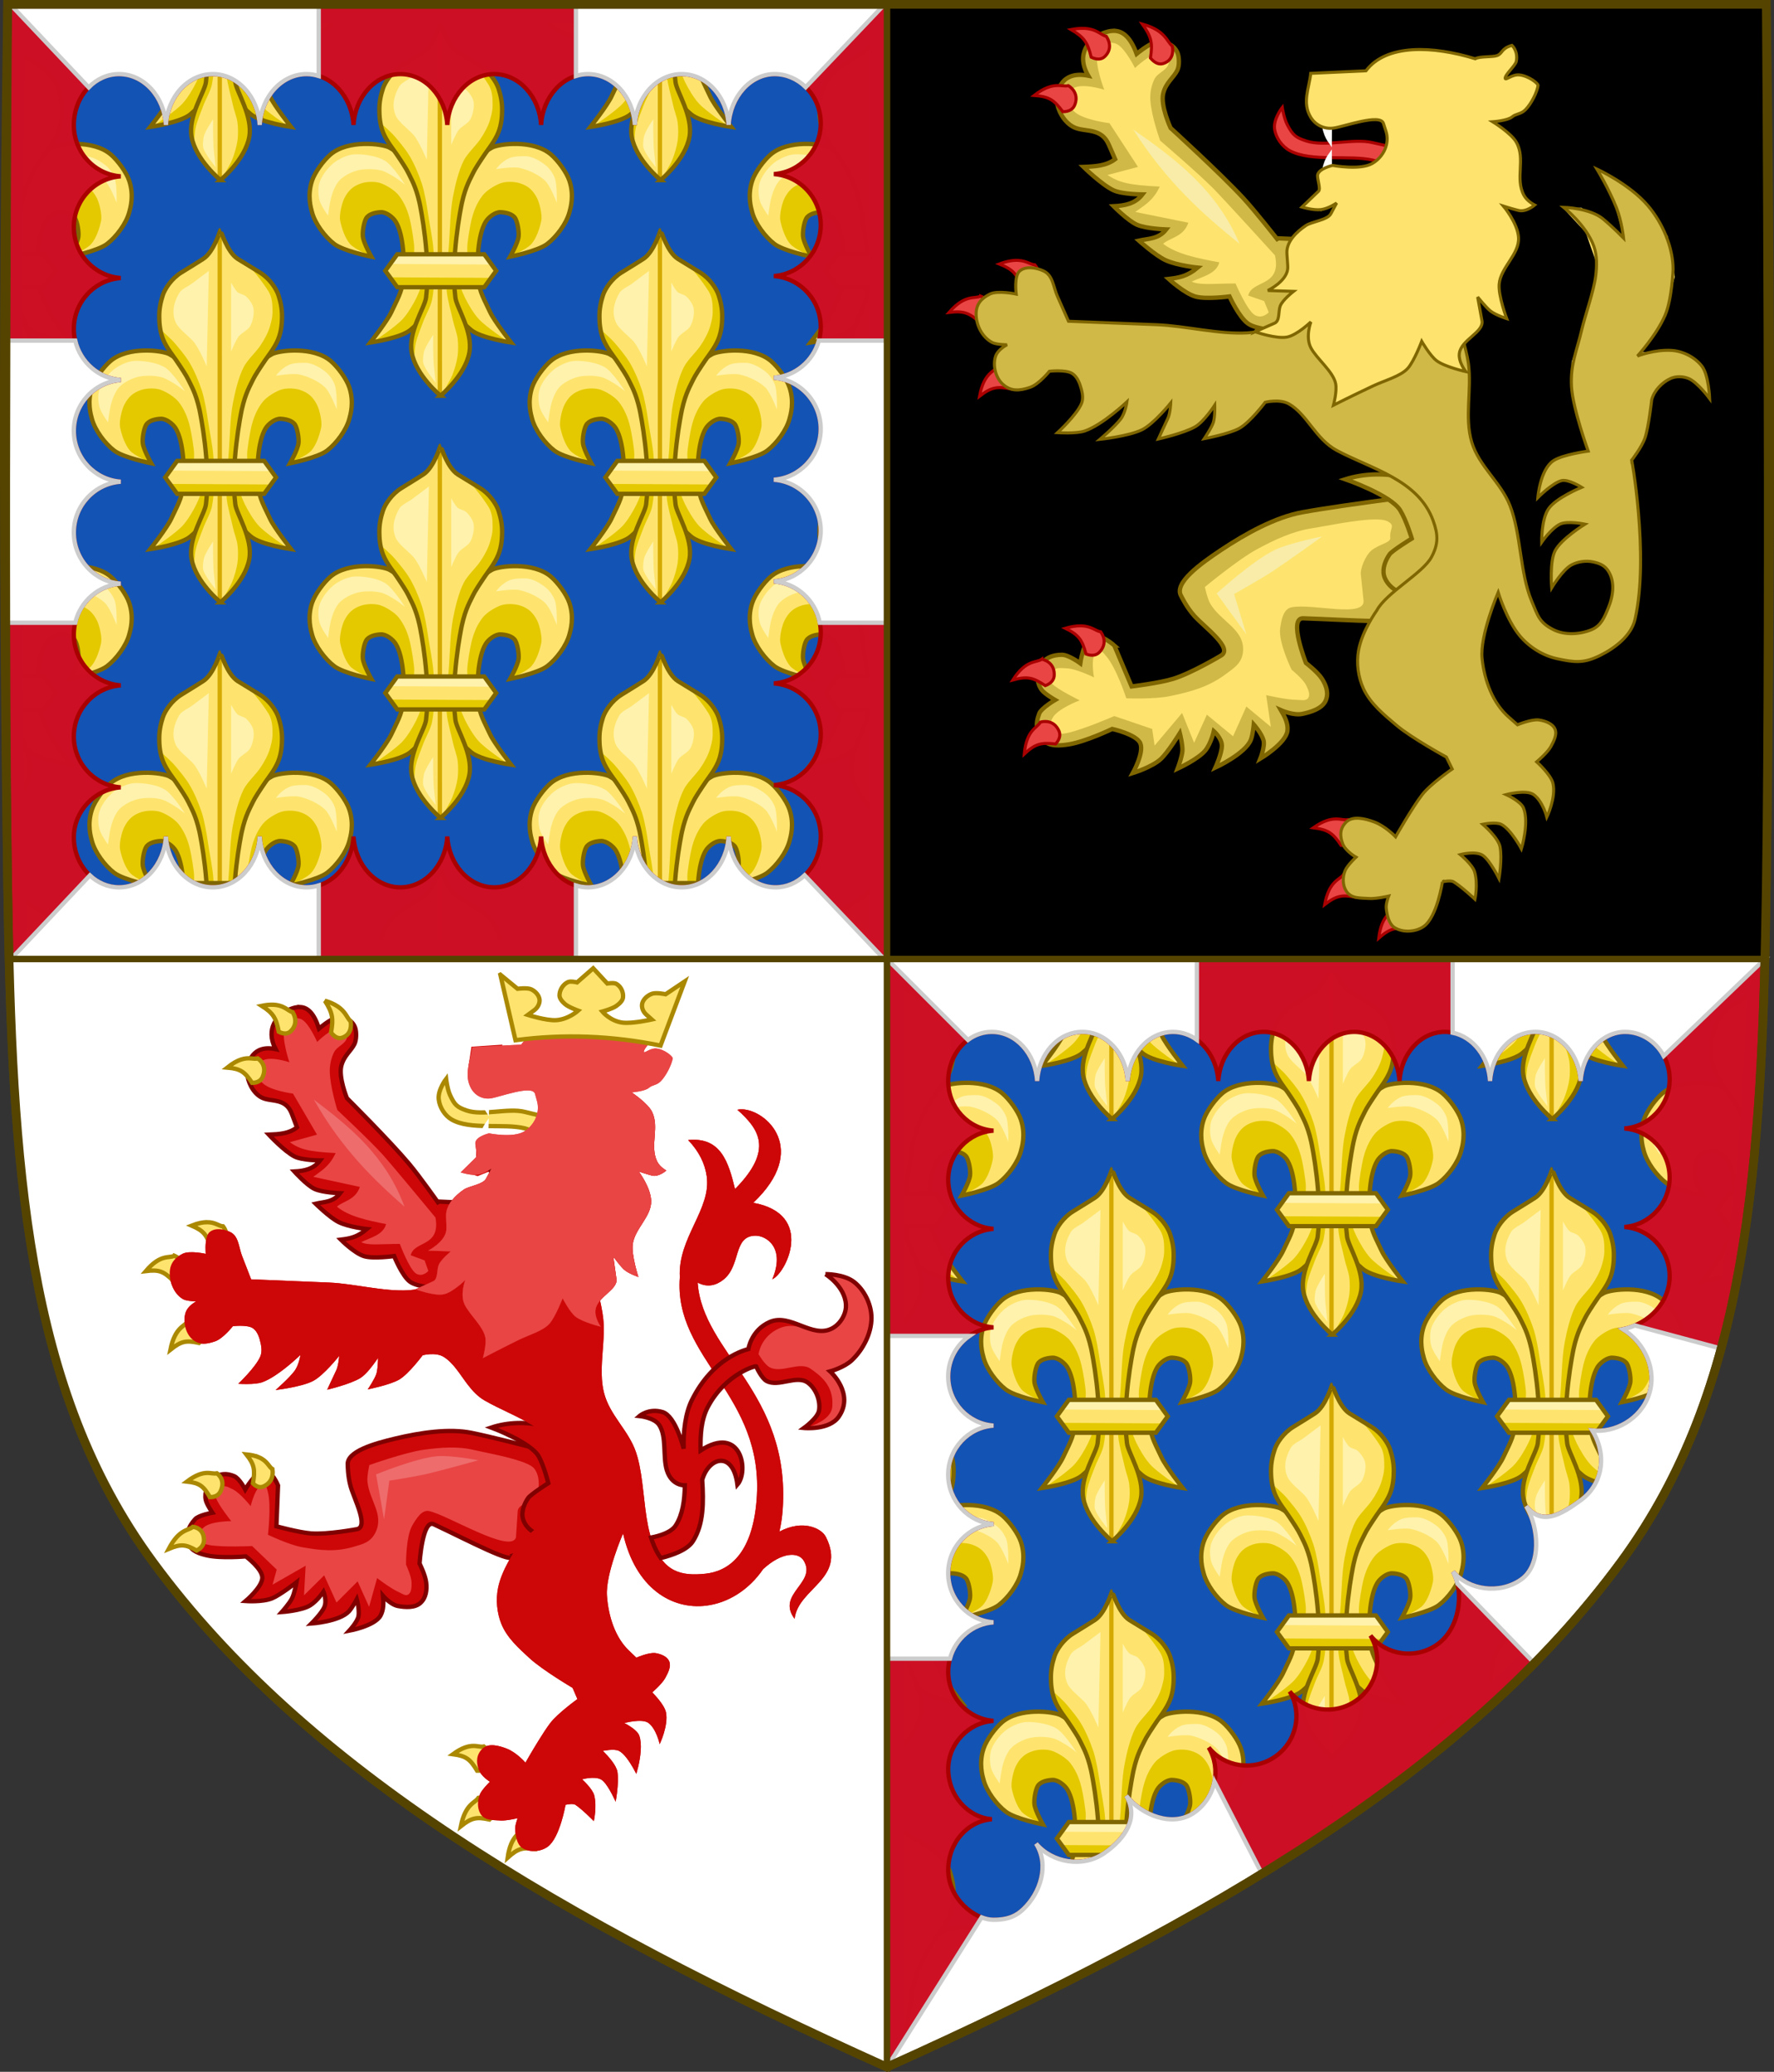 <?xml version="1.0" encoding="UTF-8" standalone="no"?>
<svg
   xmlns:dc="http://purl.org/dc/elements/1.1/"
   xmlns:cc="http://creativecommons.org/ns#"
   xmlns:rdf="http://www.w3.org/1999/02/22-rdf-syntax-ns#"
   xmlns:svg="http://www.w3.org/2000/svg"
   xmlns="http://www.w3.org/2000/svg"
   xmlns:xlink="http://www.w3.org/1999/xlink"
   version="1.1"
   width="409.629"
   height="478.406"
   id="svg3240">
  <rect width="100%" height="100%" fill="#333333" stroke="none"/>
  <defs
     id="defs3242">
    <clipPath
       clipPathUnits="userSpaceOnUse"
       id="clipPath11046">
      <path
         id="use11048"
         d="m 94.299,26.316 c -1.076,67.808 -1.012,135.626 0,203.432 0.086,5.795 0.203,11.437 0.342,17.008 H 297.34 V 26.316 Z"
         style="display:inline;opacity:1;vector-effect:none;fill:#ce0f25;fill-opacity:1;stroke:#800000;stroke-width:1;stroke-linecap:butt;stroke-linejoin:miter;stroke-miterlimit:4;stroke-dasharray:none;stroke-dashoffset:0;stroke-opacity:1;marker:none" />
    </clipPath>
    <clipPath
       clipPathUnits="userSpaceOnUse"
       id="clipPath11139">
      <path
         id="use11141"
         d="m 91.34,28.756 v 255.881 c 75.551,-34.045 134.284,-68.698 169.539,-116.717 26.671,-36.327 31.73,-81.926 33.158,-139.164 z"
         style="display:inline;opacity:1;vector-effect:none;fill:#ce0f25;fill-opacity:1;stroke:#800000;stroke-width:1;stroke-linecap:butt;stroke-linejoin:miter;stroke-miterlimit:4;stroke-dasharray:none;stroke-dashoffset:0;stroke-opacity:1;marker:none" />
    </clipPath>
  </defs>
  <g
     transform="translate(-92.529,-25.312)"
     id="layer1">
    <path
       d="m 94.298,26.317 c -1.076,67.808 -1.012,135.625 0,203.431 0.975,65.329 4.234,116.31 33.501,156.172 35.255,48.019 93.988,82.671 169.54,116.716 75.551,-34.045 134.285,-68.698 169.54,-116.716 29.267,-39.863 32.526,-90.843 33.501,-156.172 1.012,-67.806 1.076,-135.623 0,-203.431 l -406.082,0 z"
       id="path7014-6-7-28-3-7-9"
       style="fill:#1353b4;fill-opacity:1;stroke:none;display:inline" />
    <use
       style="stroke-width:1.042"
       x="0"
       y="0"
       xlink:href="#g12449"
       id="use11000"
       width="100%"
       height="100%"
       clip-path="url(#clipPath11139)"
       transform="matrix(0.96,0,0,0.96,213.708,222.268)" />
    <path
       id="path6924"
       d="m 297.34,246.756 v 255.881 c 75.551,-34.045 134.284,-68.698 169.539,-116.717 26.671,-36.327 31.73,-81.926 33.158,-139.164 z m 24.212,16.828 c 5.573,0 10.094,5.076 10.459,11.342 0.365,-6.266 4.885,-11.342 10.459,-11.342 5.573,0 10.094,5.076 10.459,11.342 0.365,-6.266 4.885,-11.342 10.459,-11.342 5.573,0 10.094,5.076 10.459,11.342 0.365,-6.266 4.885,-11.342 10.459,-11.342 5.573,0 10.094,5.076 10.459,11.342 0.365,-6.266 4.885,-11.342 10.459,-11.342 5.573,0 10.094,5.076 10.459,11.342 0.365,-6.266 4.885,-11.342 10.459,-11.342 5.573,0 10.094,5.076 10.459,11.342 0.365,-6.266 4.885,-11.342 10.459,-11.342 5.573,0 10.094,5.076 10.459,11.342 0.365,-6.266 4.876,-11.342 10.27,-11.342 5.589,0 10.27,4.908 10.27,10.962 0,6.054 -4.69,10.946 -10.459,11.342 5.769,0.396 10.459,5.286 10.459,11.34 0,6.054 -4.69,11.008 -10.459,11.405 5.769,0.396 10.459,5.286 10.459,11.34 0,6.054 -4.69,10.945 -10.754,12.292 5.044,3.169 7.905,9.362 5.972,15.099 -1.934,5.737 -7.94,8.873 -13.079,8.258 3.547,5.737 2.328,12.448 -2.553,16.029 -4.881,3.581 -9.1,5.976 -12.708,1.458 2.956,4.969 3.613,13.623 -1.206,16.961 -4.994,3.458 -12.051,2.419 -15.693,-1.838 2.7,4.909 1.464,13.282 -3.724,16.865 -5.013,3.463 -11.721,2.407 -15.329,-2.111 2.956,4.969 1.604,11.608 -3.375,15.052 -4.978,3.445 -11.669,2.371 -15.277,-2.147 2.956,4.969 1.604,11.608 -3.375,15.052 -4.978,3.445 -11.721,2.405 -15.329,-2.113 2.956,4.969 1.604,11.61 -3.375,15.054 -4.978,3.445 -12.057,0.609 -15.665,-3.909 2.956,4.969 -0.098,9.813 -5.076,13.258 -4.978,3.445 -12.014,2.216 -15.746,-2.201 3.093,4.885 1.068,11.334 -2.956,15.142 -1.516,1.434 -3.307,2.441 -6.867,2.441 -4.474,0 -10.407,-4.968 -10.459,-11.403 -0.052,-6.434 4.508,-11.405 10.077,-11.822 -5.578,-0.416 -10.087,-5.494 -10.085,-11.568 0.003,-5.862 4.69,-10.755 10.459,-11.151 -5.769,-0.396 -10.459,-5.288 -10.459,-11.342 0,-6.054 4.69,-11.006 10.459,-11.403 -5.769,-0.396 -10.459,-5.288 -10.459,-11.342 0,-6.054 4.69,-10.944 10.459,-11.34 -5.769,-0.396 -10.459,-5.351 -10.459,-11.405 0,-6.054 4.69,-10.944 10.459,-11.34 -5.769,-0.396 -10.459,-5.286 -10.459,-11.34 0,-6.054 4.69,-10.946 10.459,-11.342 -5.769,-0.396 -10.459,-5.349 -10.459,-11.403 0,-6.054 4.69,-10.946 10.459,-11.342 -5.769,-0.396 -10.459,-5.286 -10.459,-11.34 0,-6.054 4.69,-10.946 10.459,-11.342 -5.769,-0.396 -10.455,-5.31 -10.459,-11.403 -0.005,-6.305 4.507,-11.405 10.081,-11.405 z"
       style="display:inline;opacity:0.99;vector-effect:none;fill:#ce0f25;fill-opacity:1;stroke:#aa0000;stroke-width:1;stroke-linecap:butt;stroke-linejoin:miter;stroke-miterlimit:4;stroke-dasharray:none;stroke-dashoffset:0;stroke-opacity:1;marker:none;marker-start:none;marker-mid:none;marker-end:none;paint-order:normal" />
    <path
       style="color:#000000;font-style:normal;font-variant:normal;font-weight:normal;font-stretch:normal;font-size:medium;line-height:normal;font-family:sans-serif;font-variant-ligatures:normal;font-variant-position:normal;font-variant-caps:normal;font-variant-numeric:normal;font-variant-alternates:normal;font-feature-settings:normal;text-indent:0;text-align:start;text-decoration:none;text-decoration-line:none;text-decoration-style:solid;text-decoration-color:#000000;letter-spacing:normal;word-spacing:normal;text-transform:none;writing-mode:lr-tb;direction:ltr;text-orientation:mixed;dominant-baseline:auto;baseline-shift:baseline;text-anchor:start;white-space:normal;shape-padding:0;clip-rule:nonzero;display:inline;overflow:visible;visibility:visible;opacity:1;isolation:auto;mix-blend-mode:normal;color-interpolation:sRGB;color-interpolation-filters:linearRGB;solid-color:#000000;solid-opacity:1;vector-effect:none;fill:#ffffff;fill-opacity:1;fill-rule:nonzero;stroke:#cccccc;stroke-width:1;stroke-linecap:butt;stroke-linejoin:miter;stroke-miterlimit:4;stroke-dasharray:none;stroke-dashoffset:0;stroke-opacity:1;marker:none;color-rendering:auto;image-rendering:auto;shape-rendering:auto;text-rendering:auto;enable-background:accumulate;font-variant-east_asian:normal"
       d="m 297.34,246.756 18.691,18.691 c 1.586,-1.175 3.48,-1.863 5.52,-1.863 5.573,0 10.094,5.076 10.459,11.342 0.365,-6.266 4.886,-11.342 10.459,-11.342 5.573,0 10.094,5.076 10.459,11.342 0.365,-6.266 4.886,-11.342 10.459,-11.342 2.025,0 3.908,0.678 5.506,1.832 v -18.66 z m 130.605,0 v 17.02 c 4.714,0.958 8.326,5.579 8.65,11.15 0.365,-6.266 4.886,-11.342 10.459,-11.342 5.573,0 10.094,5.076 10.459,11.342 0.365,-6.266 4.875,-11.342 10.27,-11.342 3.772,0 7.123,2.24 8.908,5.555 l 23.346,-22.383 z m 42.094,84.609 c -0.873,0.378 -1.787,0.687 -2.74,0.898 5.044,3.169 7.906,9.363 5.973,15.1 -1.934,5.737 -7.941,8.873 -13.08,8.258 3.547,5.737 2.328,12.448 -2.553,16.029 -4.881,3.581 -9.099,5.975 -12.707,1.457 2.956,4.969 3.612,13.623 -1.207,16.961 -4.994,3.458 -12.051,2.419 -15.693,-1.838 0.46,0.836 0.796,1.777 1.027,2.773 l 17.758,18.365 c 7.342,-7.473 14.052,-15.263 20.062,-23.449 10.872,-14.809 18.151,-31.16 23.059,-49.211 z m -172.699,2.422 v 74.531 h 14.539 c 1.249,-4.611 5.276,-8.065 10.051,-8.393 -5.769,-0.396 -10.459,-5.288 -10.459,-11.342 0,-6.054 4.69,-10.944 10.459,-11.34 -5.769,-0.396 -10.459,-5.35 -10.459,-11.404 0,-6.054 4.69,-10.944 10.459,-11.34 -5.769,-0.396 -10.459,-5.286 -10.459,-11.34 0,-3.912 1.965,-7.331 4.908,-9.373 z m 75.609,102.918 c -0.552,2.796 -2.144,5.409 -4.701,7.178 -4.978,3.445 -12.058,0.608 -15.666,-3.91 2.956,4.969 -0.098,9.813 -5.076,13.258 -4.978,3.445 -12.014,2.216 -15.746,-2.201 3.093,4.885 1.07,11.335 -2.955,15.143 -1.516,1.434 -3.307,2.441 -6.867,2.441 -0.879,0 -1.816,-0.197 -2.752,-0.555 l -21.846,34.576 v 0.002 c 32.064,-14.449 61.084,-29.011 86.58,-44.654 z"
       id="path4875" />
    <g
       style="stroke-width:1.042"
       id="g11044"
       clip-path="url(#clipPath11046)"
       transform="matrix(0.96,0,0,0.96,7.817,5.461)">
      <g
         style="stroke-width:1.315"
         id="g12449"
         transform="matrix(0.792,0,0,0.792,-410.567,-163.578)"
         clip-path="none">
        <g
           style="stroke-width:1.315"
           id="g10679">
          <use
             style="stroke-width:1.315"
             height="100%"
             width="100%"
             transform="matrix(-1,0,0,1,1393.628,0)"
             id="use10874"
             xlink:href="#g10872"
             y="0"
             x="0" />
          <g
             style="stroke-width:1.315"
             id="g10872">
            <path
               d="m 708.226,380.436 c -0.503,-4.729 -0.235,-13.65 2.253,-17.703 0.841,-1.37 2.901,-2.965 4.506,-2.897 1.582,0.067 3.76,0.534 4.506,1.931 0.684,1.28 1.129,4.029 0.966,5.472 -0.226,2.004 -2.575,6.116 -2.575,6.116 0,0 8.417,-1.689 11.266,-3.863 2.819,-2.15 5.861,-6.227 6.759,-9.656 0.308,-1.177 1.512,-4.982 -0.008,-9.546 -0.882,-2.65 -3.535,-6.195 -5.588,-7.962 -5.361,-4.614 -15.772,-3.273 -17.901,-2.126 -2.816,1.517 -6.247,4.743 -7.403,7.725 -0.897,2.315 -2.763,9.147 -3.219,11.588 -0.93,4.98 -1.201,6.859 -1.609,11.909 -0.281,3.466 -1.054,6.579 -0.322,9.978 0.395,1.832 0.887,6.035 1.958,8.803 1.076,2.783 2.732,4.128 4.158,5.359 2.913,2.515 12.231,3.863 12.231,3.863 0,0 -5.12,-6.459 -6.438,-9.334 -1.565,-3.415 -3.143,-5.921 -3.541,-9.656 z"
               id="path11823"
               style="display:inline;opacity:1;vector-effect:none;fill:#fee46e;fill-opacity:1;stroke:none;stroke-width:0.902;stroke-linecap:butt;stroke-linejoin:miter;stroke-miterlimit:4;stroke-dasharray:none;stroke-dashoffset:0;stroke-opacity:1" />
            <path
               style="fill:#e4c900;fill-opacity:1;fill-rule:evenodd;stroke:none;stroke-width:1.793"
               id="path6917-9-7-7-1-2-7-0"
               d="m 716.882,398.898 -2.455,-0.039 -7.863,-2.471 -9.436,-8.313 2.532,-14.87 c 0,0 2.728,8.967 4.495,12.556 1.026,2.083 2.621,4.795 4.185,6.51 2.187,2.399 8.542,6.626 8.542,6.626 z" />
            <path
               style="display:inline;fill:#e4c900;fill-opacity:1;fill-rule:evenodd;stroke:none;stroke-width:1.793"
               id="path6919-8-8-2-1-2-1-21"
               d="m 718.142,373.136 c 0,0 4.787,-2.019 6.213,-3.642 1.521,-1.731 2.54,-4.812 2.999,-7.07 0.346,-1.701 -0.498,-5.309 -1.285,-6.856 -1.19,-2.337 -2.648,-3.688 -5.142,-4.499 -1.711,-0.557 -4.312,-0.628 -5.999,0 -1.751,0.651 -4.202,2.173 -5.356,3.642 -1.741,2.215 -2.767,4.76 -3.428,7.499 -0.407,1.687 -1.322,6.835 -1.285,8.57 0.032,1.544 0.214,6.427 0.214,6.427 l 3.214,5.356 0.08,-0.244 -0.24,-8.882 v -3.721 l 1.68,-5.761 2.761,-3.721 3.241,-0.48 3.121,1.56 1.32,3.361 -0.24,4.081 -1.868,4.38 z" />
            <path
               style="display:inline;fill:none;stroke:#806600;stroke-width:1.315;stroke-linecap:butt;stroke-linejoin:miter;stroke-miterlimit:4;stroke-dasharray:none;stroke-opacity:1"
               id="path6927-4-1-2-0-0-7-6"
               d="m 708.226,380.436 c -0.503,-4.729 -0.235,-13.65 2.253,-17.703 0.841,-1.37 2.901,-2.965 4.506,-2.897 1.582,0.067 3.76,0.534 4.506,1.931 0.684,1.28 1.129,4.029 0.966,5.472 -0.226,2.004 -2.575,6.116 -2.575,6.116 0,0 8.417,-1.689 11.266,-3.863 2.819,-2.15 5.861,-6.227 6.759,-9.656 0.308,-1.177 1.512,-4.982 -0.008,-9.546 -0.882,-2.65 -3.535,-6.195 -5.588,-7.962 -5.361,-4.614 -15.772,-3.273 -17.901,-2.126 -2.816,1.517 -6.247,4.743 -7.403,7.725 -0.897,2.315 -2.763,9.147 -3.219,11.588 -0.93,4.98 -1.201,6.859 -1.609,11.909 -0.281,3.466 -1.054,6.579 -0.322,9.978 0.395,1.832 0.887,6.035 1.958,8.803 1.076,2.783 2.732,4.128 4.158,5.359 2.913,2.515 12.231,3.863 12.231,3.863 0,0 -5.12,-6.459 -6.438,-9.334 -1.565,-3.415 -3.143,-5.921 -3.541,-9.656 z" />
          </g>
          <path
             d="m 662.603,360.893 c 0,0 0.417,-3.299 0.785,-4.905 0.453,-1.976 1.45,-4.712 2.943,-6.083 1.578,-1.449 3.97,-2.587 6.083,-2.943 1.858,-0.313 4.452,-0.265 6.279,0.196 1.404,0.355 3.081,1.404 4.317,2.158 0.935,0.571 2.943,2.158 2.943,2.158 0,0 -3.651,-5.79 -6.083,-7.26 -2.371,-1.434 -6.256,-2.034 -9.026,-1.962 -2.013,0.052 -4.21,1.043 -5.886,2.158 -1.99,1.324 -4.127,4.019 -4.905,6.279 -0.556,1.614 -0.487,4.054 0,5.69 0.522,1.752 2.551,4.513 2.551,4.513 z"
             id="path6929-8-5-60-8-0-23-5"
             style="fill:#fff2ac;fill-opacity:1;fill-rule:evenodd;stroke:none;stroke-width:1.793" />
          <path
             d="m 713.619,346.766 c 0,0 4.985,-0.823 7.064,-0.392 2.578,0.534 5.966,2.085 7.849,3.924 1.62,1.583 3.532,6.671 3.532,6.671 0,0 0.158,-5.34 -0.589,-7.456 -0.451,-1.278 -1.518,-2.85 -2.551,-3.728 -1.585,-1.347 -4.199,-2.914 -6.279,-2.943 -1.092,-0.015 -3.593,-0.071 -5.074,0.607 -2.522,1.154 -3.952,3.317 -3.952,3.317 z"
             id="path6931-5-3-3-5-8-98-1"
             style="fill:#fff2ac;fill-opacity:1;fill-rule:evenodd;stroke:none;stroke-width:1.793" />
          <g
             transform="matrix(0.876,0,0,0.876,249.789,-332.882)"
             id="g6935-8-5-9-3-1-8-9"
             style="stroke-width:1.029;stroke-miterlimit:4;stroke-dasharray:none">
            <path
               d="m 510,854 c 0,0 8.581,-7.038 10,-15 1.277,-7.162 -4.41,-15.552 -4.841,-18.925 -1.724,-13.492 1.929,-31.467 2.259,-32.936 1.308,-5.836 2.954,-8.333 3.83,-10.244 0.631,-1.376 2.433,-4.111 4.236,-6.763 1.034,-1.522 3.338,-4.355 4.511,-7.237 1.244,-3.054 1.329,-6.163 1.347,-7.823 0.031,-2.826 -0.503,-5.231 -1.253,-7.532 -0.713,-2.188 -3.037,-5.768 -6.404,-7.826 -3.63,-2.218 -6.565,-4.002 -7.682,-4.708 C 512.314,732.673 510.044,725 510,725 c -0.043,0 -2.314,7.673 -6.003,10.006 -1.117,0.706 -3.918,2.49 -7.548,4.708 -3.367,2.058 -5.691,5.638 -6.404,7.826 -0.75,2.301 -1.284,4.706 -1.253,7.532 0.018,1.66 0.103,4.769 1.347,7.823 1.173,2.882 3.477,5.715 4.511,7.237 1.802,2.652 3.605,5.388 4.236,6.763 0.876,1.911 2.522,4.408 3.83,10.244 0.329,1.469 3.982,19.444 2.259,32.936 C 504.544,823.448 498.723,831.838 500,839 c 1.419,7.962 10,15 10,15 z"
               id="path6937-3-4-49-7-7-07-9"
               style="display:inline;fill:#fee46e;fill-opacity:1;fill-rule:evenodd;stroke:none;stroke-width:1.029" />
            <path
               d="M 510,854 509.989,726.045"
               id="path6939-0-3-6-9-6-5-7"
               style="fill:none;stroke:#d4aa00;stroke-width:1.5;stroke-linecap:butt;stroke-linejoin:miter;stroke-miterlimit:4;stroke-dasharray:none;stroke-opacity:1" />
          </g>
          <path
             d="m 696.983,415.339 6.131,-6.839 2.358,-4.481 -0.472,-6.131 -1.651,-6.367 -2.594,-5.66 v -9.197 l 0.943,-9.197 1.179,-10.14 2.594,-8.018 4.245,-5.896 3.537,-6.131 1.415,-3.302 0.707,-5.896 -0.943,-5.66 -2.986,-4.785 -5.74,-3.941 c 0,0 3.401,3.823 5.631,7.419 1.198,1.93 1.183,4.299 1.208,4.844 0.106,2.332 -0.072,3.413 -0.707,5.66 -0.588,2.078 -1.835,4.357 -3.066,6.131 -1.379,1.989 -3.845,4.216 -4.952,6.367 -1.588,3.085 -2.659,7.674 -3.302,11.084 -0.789,4.186 -0.898,9.899 -1.179,14.149 -0.286,4.311 -1.049,10.078 -0.707,14.385 0.217,2.739 1.402,6.579 1.887,8.961 0.335,1.648 1.201,3.756 1.415,5.424 0.207,1.614 0.221,3.812 0,5.424 -0.25,1.82 -0.95,4.198 -1.651,5.896 -0.774,1.874 -3.302,5.896 -3.302,5.896 z"
             id="path6941-6-6-5-6-7-2-9"
             style="fill:#e4c900;fill-opacity:1;fill-rule:evenodd;stroke:none;stroke-width:1.793" />
          <path
             d="m 688.73,404.962 c 0,0 0.144,-3.66 0.472,-5.188 0.455,-2.122 1.595,-4.807 2.358,-6.839 0.726,-1.931 2.166,-4.35 2.594,-6.367 0.94,-4.431 0.736,-10.57 0.472,-15.093 -0.196,-3.356 -1.178,-7.755 -1.651,-11.084 -0.371,-2.615 -1.066,-6.686 -1.887,-9.197 -0.875,-2.678 -2.308,-6.097 -3.773,-8.504 -1.245,-2.045 -2.931,-4.057 -4.481,-5.881 -1.199,-1.411 -4.481,-4.245 -4.481,-4.245 l 0.456,0.172 0.541,2.526 2.165,3.608 2.165,3.969 3.608,5.593 2.345,5.954 1.263,6.315 1.083,8.66 0.541,8.66 v 8.119 l -1.985,4.15 -2.345,6.315 -0.722,5.232 z"
             id="path6943-2-5-1-3-1-58-0"
             style="fill:#e4c900;fill-opacity:1;fill-rule:evenodd;stroke:none;stroke-width:1.793" />
          <path
             d="m 696.755,415.567 c 0,0 7.52,-6.168 8.764,-13.146 1.119,-6.277 -3.865,-13.629 -4.243,-16.586 -1.511,-11.825 1.691,-27.577 1.979,-28.865 1.146,-5.115 2.589,-7.303 3.357,-8.978 0.553,-1.206 2.133,-3.603 3.712,-5.927 0.906,-1.334 2.925,-3.817 3.954,-6.342 1.09,-2.677 1.165,-5.402 1.18,-6.856 0.027,-2.477 -0.441,-4.584 -1.098,-6.601 -0.625,-1.917 -2.661,-5.055 -5.612,-6.858 -3.181,-1.944 -5.753,-3.507 -6.732,-4.126 -3.233,-2.045 -5.223,-8.769 -5.261,-8.769 -0.038,0 -2.028,6.725 -5.261,8.769 -0.979,0.619 -3.433,2.182 -6.615,4.126 -2.951,1.803 -4.987,4.941 -5.612,6.858 -0.658,2.017 -1.125,4.124 -1.098,6.601 0.016,1.455 0.09,4.179 1.18,6.856 1.028,2.526 3.047,5.009 3.954,6.342 1.58,2.324 3.159,4.722 3.712,5.927 0.768,1.675 2.211,3.863 3.357,8.978 0.289,1.288 3.49,17.04 1.979,28.865 -0.378,2.957 -5.479,10.309 -4.36,16.586 1.244,6.978 8.764,13.146 8.764,13.146 z"
             id="path6945-2-9-3-1-4-7-6"
             style="display:inline;fill:none;stroke:#806600;stroke-width:1.315;stroke-linecap:butt;stroke-linejoin:miter;stroke-miterlimit:4;stroke-dasharray:none;stroke-opacity:1" />
          <path
             d="m 692.586,343.917 0.645,-29.006 c 0,0 -3.61,2.707 -5.157,3.867 -1.16,0.87 -3.144,1.644 -3.867,2.901 -1.651,2.869 -2.376,6.029 -0.967,9.024 0.833,1.772 3.827,4.042 5.157,5.479 1.792,1.937 4.19,7.735 4.19,7.735 z"
             id="path6947-5-5-2-5-8-44-5"
             style="fill:#fff2ac;fill-opacity:1;fill-rule:evenodd;stroke:none;stroke-width:1.793" />
          <path
             d="m 699.998,339.405 v -20.949 c 0,0 1.15,2.208 1.934,2.901 0.648,0.572 1.936,0.71 2.578,1.289 0.936,0.844 2.01,2.309 2.256,3.545 0.325,1.637 -0.161,4.017 -0.967,5.479 -0.694,1.259 -2.677,2.077 -3.545,3.223 -0.914,1.206 -2.256,4.512 -2.256,4.512 z"
             id="path6949-2-4-6-8-1-17-17"
             style="fill:#fff2ac;fill-opacity:1;fill-rule:evenodd;stroke:none;stroke-width:1.793" />
          <path
             d="m 694.727,406.44 c -0.269,-2.793 -0.208,-9.346 -0.208,-9.346 0,0 -2.383,3.525 -2.782,5.12 -0.211,0.844 -0.422,2.67 -0.204,3.512 0.499,1.927 3.753,5.883 3.753,5.883 0,0 -0.435,-3.884 -0.559,-5.168 z"
             id="path6951-2-9-9-0-8-84-9"
             style="fill:#fff2ac;fill-opacity:1;fill-rule:evenodd;stroke:none;stroke-width:1.793" />
          <g
             style="stroke-width:1.315"
             id="g10712">
            <path
               style="display:inline;fill:#fee46e;fill-opacity:1;fill-rule:evenodd;stroke:none;stroke-width:0.902;stroke-miterlimit:4;stroke-dasharray:none"
               id="path6959-5-5-39-4-1-4-59"
               d="m 713.65,377.635 -3.618,-5.012 h -26.423 l -3.631,5.012 3.631,4.989 h 26.423 z" />
            <path
               d="m 681.957,375.561 29.97,0.162 -2.214,-3.132 -26.19,-0.054 z"
               id="path6967-0-8-1-0-1-7-8"
               style="fill:#fff2ac;fill-opacity:1;fill-rule:evenodd;stroke:none;stroke-width:0.902;stroke-miterlimit:4;stroke-dasharray:none" />
            <path
               d="m 711.802,379.778 -29.97,-0.162 2.214,3.132 26.19,0.054 z"
               id="path6969-1-8-2-5-0-30-7"
               style="display:inline;fill:#e4c900;fill-opacity:1;fill-rule:evenodd;stroke:none;stroke-width:0.902;stroke-miterlimit:4;stroke-dasharray:none" />
            <path
               d="m 713.65,377.635 -3.618,-5.012 h -26.423 l -3.631,5.012 3.631,4.989 h 26.423 z"
               id="path6971-8-3-6-5-4-0-4"
               style="display:inline;fill:none;stroke:#806600;stroke-width:1.315;stroke-linecap:butt;stroke-linejoin:miter;stroke-miterlimit:4;stroke-dasharray:none;stroke-opacity:1" />
          </g>
        </g>
        <use
           style="stroke-width:1.315"
           height="100%"
           width="100%"
           transform="translate(133.683)"
           id="use10876"
           xlink:href="#g10679"
           y="0"
           x="0" />
        <use
           style="stroke-width:1.315"
           x="0"
           y="0"
           xlink:href="#g10679"
           id="use10878"
           transform="translate(200.525,-62.749)"
           width="100%"
           height="100%" />
        <use
           style="stroke-width:1.315"
           height="100%"
           width="100%"
           transform="translate(66.842,-62.749)"
           id="use10880"
           xlink:href="#g10679"
           y="0"
           x="0" />
        <use
           style="stroke-width:1.315"
           x="0"
           y="0"
           xlink:href="#g10679"
           id="use10882"
           transform="translate(-66.841,-62.749)"
           width="100%"
           height="100%" />
        <use
           style="stroke-width:1.315"
           x="0"
           y="0"
           xlink:href="#g10679"
           id="use10930"
           transform="translate(133.683,-128.227)"
           width="100%"
           height="100%" />
        <use
           style="stroke-width:1.315"
           height="100%"
           width="100%"
           transform="translate(133.683,128.227)"
           id="use10978"
           xlink:href="#g10679"
           y="0"
           x="0" />
        <use
           style="stroke-width:1.315"
           height="100%"
           width="100%"
           transform="translate(200.525,65.477)"
           id="use10980"
           xlink:href="#g10679"
           y="0"
           x="0" />
        <use
           style="stroke-width:1.315"
           x="0"
           y="0"
           xlink:href="#g10679"
           id="use10982"
           transform="translate(66.842,65.477)"
           width="100%"
           height="100%" />
        <use
           style="stroke-width:1.315"
           x="0"
           y="0"
           xlink:href="#g10679"
           id="use10984"
           transform="translate(200.525,193.704)"
           width="100%"
           height="100%" />
        <use
           style="stroke-width:1.315"
           height="100%"
           width="100%"
           transform="translate(66.842,193.704)"
           id="use10986"
           xlink:href="#g10679"
           y="0"
           x="0" />
        <use
           style="stroke-width:1.315"
           height="100%"
           width="100%"
           transform="translate(-66.841,65.477)"
           id="use10988"
           xlink:href="#g10679"
           y="0"
           x="0" />
        <use
           style="stroke-width:1.315"
           x="0"
           y="0"
           xlink:href="#g10679"
           id="use10990"
           transform="translate(-66.841,193.704)"
           width="100%"
           height="100%" />
        <use
           style="stroke-width:1.315"
           height="100%"
           width="100%"
           transform="translate(0,-128.227)"
           id="use10992"
           xlink:href="#g10679"
           y="0"
           x="0" />
        <use
           style="stroke-width:1.315"
           x="0"
           y="0"
           xlink:href="#g10679"
           id="use10994"
           transform="translate(0,128.227)"
           width="100%"
           height="100%" />
      </g>
    </g>
    <path
       id="path6922"
       d="m 94.299,26.316 c -1.076,67.808 -1.012,135.626 0,203.432 0.086,5.795 0.203,11.437 0.342,17.008 H 297.34 V 26.316 Z m 25.716,16.103 c 5.77,0 10.45,5.255 10.828,11.742 0.378,-6.487 5.058,-11.742 10.828,-11.742 5.77,0 10.45,5.255 10.828,11.742 0.378,-6.487 5.058,-11.742 10.828,-11.742 5.77,0 10.45,5.255 10.828,11.742 0.378,-6.487 5.058,-11.742 10.828,-11.742 5.77,0 10.45,5.255 10.828,11.742 0.378,-6.487 5.058,-11.742 10.828,-11.742 5.77,0 10.45,5.255 10.828,11.742 0.378,-6.487 5.058,-11.742 10.828,-11.742 5.77,0 10.45,5.255 10.828,11.742 0.378,-6.487 5.058,-11.742 10.828,-11.742 5.77,0 10.45,5.255 10.828,11.742 0.378,-6.487 5.048,-11.742 10.632,-11.742 5.786,0 10.632,5.083 10.632,11.351 0,6.268 -4.855,11.33 -10.828,11.74 5.972,0.41 10.828,5.472 10.828,11.74 0,6.268 -4.855,11.397 -10.828,11.807 5.972,0.41 10.828,5.472 10.828,11.74 0,6.268 -4.855,11.332 -10.828,11.742 5.972,0.41 10.828,5.538 10.828,11.805 0,6.268 -4.855,11.332 -10.828,11.742 5.972,0.41 10.828,5.472 10.828,11.74 0,6.268 -4.855,11.332 -10.828,11.742 5.972,0.41 10.828,5.538 10.828,11.805 0,6.268 -4.855,11.332 -10.828,11.742 5.972,0.41 10.828,5.472 10.828,11.74 0,6.268 -4.855,11.332 -10.828,11.742 5.972,0.41 10.823,5.497 10.828,11.805 0.006,6.528 -4.667,11.807 -10.437,11.807 -5.77,0 -10.45,-5.255 -10.828,-11.742 -0.378,6.487 -5.058,11.742 -10.828,11.742 -5.77,0 -10.45,-5.255 -10.828,-11.742 -0.378,6.487 -5.058,11.742 -10.828,11.742 -5.77,0 -10.45,-5.255 -10.828,-11.742 -0.378,6.487 -5.058,11.742 -10.828,11.742 -5.77,0 -10.45,-5.255 -10.828,-11.742 -0.378,6.487 -5.058,11.742 -10.828,11.742 -5.77,0 -10.45,-5.255 -10.828,-11.742 -0.378,6.487 -5.058,11.742 -10.828,11.742 -5.77,0 -10.45,-5.255 -10.828,-11.742 -0.378,6.487 -5.058,11.742 -10.828,11.742 -5.77,0 -10.45,-5.255 -10.828,-11.742 -0.378,6.487 -5.058,11.742 -10.828,11.742 -5.77,0 -10.439,-5.258 -10.437,-11.547 0.003,-6.069 4.856,-11.134 10.828,-11.544 -5.972,-0.41 -10.828,-5.472 -10.828,-11.74 0,-6.268 4.856,-11.397 10.828,-11.807 -5.972,-0.41 -10.828,-5.472 -10.828,-11.74 0,-6.268 4.856,-11.332 10.828,-11.742 -5.972,-0.41 -10.828,-5.538 -10.828,-11.805 0,-6.268 4.856,-11.332 10.828,-11.742 -5.972,-0.41 -10.828,-5.472 -10.828,-11.74 0,-6.268 4.856,-11.332 10.828,-11.742 -5.972,-0.41 -10.828,-5.538 -10.828,-11.805 0,-6.268 4.856,-11.332 10.828,-11.742 -5.972,-0.41 -10.828,-5.472 -10.828,-11.74 0,-6.268 4.856,-11.332 10.828,-11.742 -5.972,-0.41 -10.823,-5.497 -10.828,-11.805 -0.005,-6.528 4.667,-11.807 10.437,-11.807 z"
       style="display:inline;opacity:0.99;vector-effect:none;fill:#ce0f25;fill-opacity:1;stroke:#aa0000;stroke-width:1;stroke-linecap:butt;stroke-linejoin:miter;stroke-miterlimit:4;stroke-dasharray:none;stroke-dashoffset:0;stroke-opacity:1;marker:none;marker-start:none;marker-mid:none;marker-end:none;paint-order:normal" />
    <path
       style="color:#000000;font-style:normal;font-variant:normal;font-weight:normal;font-stretch:normal;font-size:medium;line-height:normal;font-family:sans-serif;font-variant-ligatures:normal;font-variant-position:normal;font-variant-caps:normal;font-variant-numeric:normal;font-variant-alternates:normal;font-feature-settings:normal;text-indent:0;text-align:start;text-decoration:none;text-decoration-line:none;text-decoration-style:solid;text-decoration-color:#000000;letter-spacing:normal;word-spacing:normal;text-transform:none;writing-mode:lr-tb;direction:ltr;text-orientation:mixed;dominant-baseline:auto;baseline-shift:baseline;text-anchor:start;white-space:normal;shape-padding:0;clip-rule:nonzero;display:inline;overflow:visible;visibility:visible;opacity:1;isolation:auto;mix-blend-mode:normal;color-interpolation:sRGB;color-interpolation-filters:linearRGB;solid-color:#000000;solid-opacity:1;vector-effect:none;fill:#ffffff;fill-opacity:1;fill-rule:nonzero;stroke:#cccccc;stroke-width:1;stroke-linecap:butt;stroke-linejoin:miter;stroke-miterlimit:4;stroke-dasharray:none;stroke-dashoffset:0;stroke-opacity:1;marker:none;color-rendering:auto;image-rendering:auto;shape-rendering:auto;text-rendering:auto;enable-background:accumulate;font-variant-east_asian:normal"
       d="m 94.892,26.316 18.121,19.166 c 1.852,-1.898 4.303,-3.062 7.002,-3.062 5.77,0 10.449,5.253 10.826,11.74 0.378,-6.487 5.058,-11.74 10.828,-11.74 5.77,0 10.45,5.253 10.828,11.74 0.378,-6.487 5.058,-11.74 10.828,-11.74 0.97,0 1.905,0.159 2.799,0.438 V 26.316 Z m 130.625,0 v 16.533 c 0.886,-0.273 1.812,-0.43 2.773,-0.43 5.77,0 10.45,5.253 10.828,11.74 0.378,-6.487 5.058,-11.74 10.828,-11.74 5.77,0 10.45,5.253 10.828,11.74 0.378,-6.487 5.046,-11.74 10.631,-11.74 2.744,0 5.269,1.152 7.174,3.023 L 296.783,26.316 Z M 93.556,103.963 c -0.075,21.715 -0.032,43.431 0.105,65.146 h 16.244 c 1.167,-4.955 5.424,-8.671 10.5,-9.02 -5.972,-0.41 -10.828,-5.537 -10.828,-11.805 0,-6.268 4.856,-11.332 10.828,-11.742 -5.972,-0.41 -10.828,-5.473 -10.828,-11.74 0,-6.268 4.856,-11.332 10.828,-11.742 -5.083,-0.349 -9.346,-4.12 -10.506,-9.098 z m 188.047,0 c -1.31,4.733 -5.468,8.238 -10.393,8.576 5.972,0.41 10.828,5.537 10.828,11.805 0,6.268 -4.856,11.332 -10.828,11.742 5.972,0.41 10.828,5.473 10.828,11.74 0,6.268 -4.856,11.332 -10.828,11.742 5.234,0.359 9.61,4.343 10.611,9.541 h 15.518 V 103.963 Z M 130.842,218.469 c -0.378,6.487 -5.056,11.74 -10.826,11.74 -2.568,0 -4.915,-1.045 -6.732,-2.756 l -18.221,19.303 h 71.062 v -16.984 c -0.893,0.278 -1.829,0.438 -2.799,0.438 -5.77,0 -10.45,-5.253 -10.828,-11.74 -0.378,6.487 -5.058,11.74 -10.828,11.74 -5.77,0 -10.45,-5.253 -10.828,-11.74 z m 108.277,0 c -0.378,6.487 -5.058,11.74 -10.828,11.74 -0.961,0 -1.888,-0.157 -2.773,-0.43 v 16.977 h 71.152 l -18.338,-19.33 c -1.817,1.734 -4.164,2.783 -6.73,2.783 -5.77,0 -10.449,-5.253 -10.826,-11.74 -0.378,6.487 -5.058,11.74 -10.828,11.74 -5.77,0 -10.45,-5.253 -10.828,-11.74 z"
       id="path4731-3" />
    <path
       d="m 500.38,26.317 c 1.076,67.808 1.012,135.625 0,203.431 -0.975,65.329 -4.234,116.31 -33.501,156.172 -35.255,48.019 -93.988,82.671 -169.54,116.716 -75.551,-34.045 -134.285,-68.698 -169.54,-116.716 -29.267,-39.863 -32.526,-90.843 -33.501,-156.172 -1.012,-67.806 -1.076,-135.623 0,-203.431 H 297.339 Z"
       id="path12506"
       style="display:inline;fill:none;stroke:#554400;stroke-width:2;stroke-miterlimit:4;stroke-dasharray:none" />
    <path
       style="color:#000000;font-style:normal;font-variant:normal;font-weight:normal;font-stretch:normal;font-size:medium;line-height:normal;font-family:sans-serif;font-variant-ligatures:normal;font-variant-position:normal;font-variant-caps:normal;font-variant-numeric:normal;font-variant-alternates:normal;font-feature-settings:normal;text-indent:0;text-align:start;text-decoration:none;text-decoration-line:none;text-decoration-style:solid;text-decoration-color:#000000;letter-spacing:normal;word-spacing:normal;text-transform:none;writing-mode:lr-tb;direction:ltr;text-orientation:mixed;dominant-baseline:auto;baseline-shift:baseline;text-anchor:start;white-space:normal;shape-padding:0;clip-rule:nonzero;display:inline;overflow:visible;visibility:visible;opacity:1;isolation:auto;mix-blend-mode:normal;color-interpolation:sRGB;color-interpolation-filters:linearRGB;solid-color:#000000;solid-opacity:1;vector-effect:none;fill:#000000;fill-opacity:1;fill-rule:nonzero;stroke:#554400;stroke-width:1.5;stroke-linecap:butt;stroke-linejoin:miter;stroke-miterlimit:4;stroke-dasharray:none;stroke-dashoffset:0;stroke-opacity:1;marker:none;color-rendering:auto;image-rendering:auto;shape-rendering:auto;text-rendering:auto;enable-background:accumulate;font-variant-east_asian:normal"
       d="m 500.379,26.316 c 1.076,67.808 1.012,135.626 0,203.432 -0.086,5.795 -0.203,11.437 -0.342,17.008 H 297.338 V 26.316 Z"
       id="path4897" />
    <path
       style="color:#000000;font-style:normal;font-variant:normal;font-weight:normal;font-stretch:normal;font-size:medium;line-height:normal;font-family:sans-serif;font-variant-ligatures:normal;font-variant-position:normal;font-variant-caps:normal;font-variant-numeric:normal;font-variant-alternates:normal;font-feature-settings:normal;text-indent:0;text-align:start;text-decoration:none;text-decoration-line:none;text-decoration-style:solid;text-decoration-color:#000000;letter-spacing:normal;word-spacing:normal;text-transform:none;writing-mode:lr-tb;direction:ltr;text-orientation:mixed;dominant-baseline:auto;baseline-shift:baseline;text-anchor:start;white-space:normal;shape-padding:0;clip-rule:nonzero;display:inline;overflow:visible;visibility:visible;opacity:1;isolation:auto;mix-blend-mode:normal;color-interpolation:sRGB;color-interpolation-filters:linearRGB;solid-color:#000000;solid-opacity:1;vector-effect:none;fill:#ffffff;fill-opacity:1;fill-rule:nonzero;stroke:#554400;stroke-width:1.5;stroke-linecap:butt;stroke-linejoin:miter;stroke-miterlimit:4;stroke-dasharray:none;stroke-dashoffset:0;stroke-opacity:1;marker:none;color-rendering:auto;image-rendering:auto;shape-rendering:auto;text-rendering:auto;enable-background:accumulate;font-variant-east_asian:normal"
       d="M 297.338,246.756 V 502.637 C 221.787,468.592 163.054,433.939 127.799,385.92 101.128,349.593 96.069,303.994 94.641,246.756 Z"
       id="path4899" />
    <path
       style="display:inline;fill:none;stroke:#554400;stroke-width:2;stroke-miterlimit:4;stroke-dasharray:none"
       id="path4743"
       d="m 94.298,26.317 c 0,0 -1.012,135.625 0,203.431 0.975,65.329 4.234,116.31 33.501,156.172 35.255,48.019 93.988,82.671 169.54,116.716 75.551,-34.045 134.285,-68.698 169.54,-116.716 29.267,-39.863 32.526,-90.843 33.501,-156.172 1.012,-67.806 0,-203.431 0,-203.431 z" />
    <g
       id="g5266"
       transform="translate(-0.408,-0.678)">
      <g
         id="g5222">
        <path
           style="opacity:1;vector-effect:none;fill:#d1b948;fill-opacity:1;stroke:#806600;stroke-width:1;stroke-linecap:butt;stroke-linejoin:miter;stroke-miterlimit:4;stroke-dasharray:none;stroke-dashoffset:0;stroke-opacity:1"
           d="m 349.831,33.111 c -0.715,0.043 -1.46,0.246 -2.227,0.556 -3.192,1.291 -6.335,4.718 -3.392,9.801 -6,-1.179 -7.401,3.189 -7.191,6.097 0.119,1.648 1.47,4.639 3.917,5.818 2.491,1.201 6.267,-0.041 8.028,4.006 l 1.462,3.353 c -2.017,1.55 -4.656,1.686 -7.305,1.791 0,0 4.175,4.1 6.917,5.393 1.985,0.936 6.692,0.962 6.692,0.962 -1.661,2.176 -4.092,2.588 -6.646,2.721 0,0 3.305,3.356 5.398,4.281 2.097,0.926 6.741,1.078 6.741,1.078 -1.748,2.259 -4.117,2.086 -6.315,2.585 0,0 3.809,3.428 6.151,4.513 2.691,1.246 7.43,1.719 7.43,1.719 -2.401,1.996 -4.244,2.324 -6.707,2.615 0,0 3.656,3.36 6.224,4.076 2.458,0.685 7.823,-0.034 7.823,-0.034 0,0 2.224,4.862 4.328,6.3 1.934,1.322 6.791,1.571 6.791,1.571 l 12.459,0.262 -0.834,-21.064 -11.446,-0.486 -0.286,0.167 c 0,0 -5.079,-6.498 -7.88,-9.519 -5.263,-5.679 -16.722,-16.128 -16.722,-16.128 0,0 -2.399,-5.129 -1.709,-7.98 0.609,-2.519 2.417,-3.633 3.247,-5.338 0.525,-1.078 0.429,-2.924 0.129,-3.818 -0.728,-2.174 -3.089,-3.032 -5.196,-2.615 -1.513,0.3 -4.324,2.634 -4.324,2.634 -1.519,-4.134 -3.412,-5.442 -5.558,-5.315 z M 428.936,139.351 c 0,0 -24.856,3.012 -35.329,4.936 -6.148,1.129 -12.947,4.849 -18.816,8.765 -4.581,3.056 -10.915,7.601 -9.113,10.56 0,0 1.24,2.61 3.064,4.625 2.365,2.613 9.123,7.495 6.094,9.156 0,0 -6.711,4.029 -11.028,5.355 -3.158,0.969 -9.57,1.753 -9.57,1.753 l -3.997,-9.46 h 0.004 c 0,0 -3.202,-2.887 -5.146,-1.989 -2.015,0.931 -2.714,6.105 -2.714,6.105 0,0 -2.656,-1.969 -4.244,-1.966 -2.151,0.006 -4.008,0.687 -4.945,2.634 -0.89,1.85 -0.927,3.836 0.289,5.488 0.675,0.916 3.087,2.308 3.087,2.308 0,0 -3.189,1.878 -3.666,3.135 -0.953,2.512 -0.722,4.252 1.085,6.234 1.321,1.45 3.871,1.184 5.801,0.871 3.894,-0.631 9.966,-3.549 9.966,-3.549 0,0 5.684,1.252 6.509,3.357 0.857,2.186 -1.751,6.828 -1.751,6.828 0,0 4.37,-1.343 6.41,-3.196 1.683,-1.529 4.446,-6.017 4.446,-6.017 0,0 0.678,2.695 0.598,4.061 -0.084,1.427 -1.115,4.139 -1.115,4.139 0,0 4.834,-2.219 6.429,-4.234 1.327,-1.677 1.93,-4.433 1.93,-4.433 0,0 1.847,1.619 1.865,3.353 0.02,1.759 -1.492,5.061 -1.492,5.061 0,0 6.886,-3.173 8.173,-6.395 0.465,-1.164 0.685,-3.558 0.685,-3.558 0,0 1.77,1.988 2.25,3.642 0.402,1.384 -0.75,4.26 -0.75,4.26 0,0 5.936,-3.538 6.273,-6.46 0.19,-1.651 -0.604,-3.209 -1.5,-4.74 0,0 2.844,1.276 4.891,0.863 2.048,-0.413 4.519,-1.219 5.363,-2.911 0.844,-1.692 0.272,-3.557 -0.758,-5.177 -1.029,-1.621 -3.727,-3.68 -3.727,-3.68 0,0 -4.12,-10.428 -0.651,-10.312 10.828,0.361 24.92,1.467 23.281,-0.444 l 8.588,-6.031 5.744,-13.627 z"
           id="path233" />
        <path
           style="opacity:1;vector-effect:none;fill:#fee46e;fill-opacity:1;stroke-width:0.7;stroke-linecap:butt;stroke-linejoin:miter;stroke-miterlimit:4;stroke-dasharray:none;stroke-dashoffset:0;stroke-opacity:1"
           d="m 349.561,35.864 c -0.47,-0.015 -0.944,0.069 -1.363,0.239 -0.79,0.321 -1.57,1.011 -1.823,1.888 -0.803,2.785 1.549,8.716 1.549,8.716 0,0 -5.198,-1.662 -7.221,-0.304 -0.77,0.517 -1.179,1.706 -1.112,2.704 0.074,1.09 0.794,2.152 1.603,2.822 2.203,1.826 7.925,2.499 7.925,2.499 l 6.593,10.109 -7.061,1.862 c 2.668,1.703 4.764,2.333 12.078,2.676 -1.52,3.344 -3.716,4.42 -5.653,5.856 l 12.261,2.486 c -1.097,3.299 -4.31,3.472 -5.824,4.864 3.084,2.38 7.983,3.366 12.969,4.285 -0.698,2.713 -3.895,3.269 -6.365,4.45 1.788,0.884 4.947,0.448 10.114,0.427 0,0 2.681,6.294 4.488,7.315 1.73,0.977 3.175,-0.645 3.175,-0.645 l -1.062,-2.602 -3.67,-1.264 c 0.79,-3.671 7.769,-1.92 6.174,-9.291 0,0 -11.59,-12.745 -14.149,-15.352 -3.365,-3.428 -12.364,-11.143 -12.364,-11.143 0,0 -2.026,-5.563 -2.265,-9.336 -0.106,-1.67 0.229,-3.422 0.948,-4.875 0.738,-1.492 2.867,-1.957 3.281,-3.598 0.131,-0.517 -0.031,-1.16 -0.346,-1.588 -0.377,-0.51 -1.026,-0.867 -1.618,-0.854 -2.237,0.048 -5.813,3.488 -5.813,3.488 0,0 -2.174,-4.425 -4.103,-5.482 -0.408,-0.223 -0.877,-0.338 -1.348,-0.353 z m 61.373,110.075 c -4.396,-0.086 -12.522,1.663 -14.929,2.015 -4.522,0.669 -8.801,2.695 -12.828,4.869 -4.351,2.349 -12.021,8.71 -12.021,8.71 0,0 0.572,2.756 1.29,3.932 2.506,4.099 7.662,5.792 7.537,10.602 -0.077,2.942 -2.033,4.116 -3.921,5.53 -4.036,3.022 -8.104,4.129 -13.034,5.148 -3.666,0.758 -10.019,0.493 -10.019,0.493 0,0 -2.278,-7.008 -4.625,-9.712 -0.517,-0.595 -1.252,-1.63 -1.968,-1.304 -1.887,0.857 -0.868,6.186 -0.868,6.186 0,0 -4.11,-2.028 -6.33,-2.091 -1.529,-0.044 -2.737,-0.353 -3.392,1.036 -0.364,0.773 -0.581,1.88 0.012,2.492 1.38,1.423 6.41,3.86 6.41,3.86 0,0 -5.283,1.993 -6.304,4.139 -0.539,1.133 -1.187,2.225 -0.259,3.065 0.825,0.747 2.511,0.588 3.597,0.359 3.802,-0.801 10.94,-3.934 10.94,-3.934 l 8.763,2.979 0.56,3.835 6.342,-7.528 2.779,6.892 2.946,-6.492 6.045,4.983 3.072,-6.866 5.645,4.687 -1.07,-7.323 c 0,0 4.685,1.083 7.069,1.091 0.876,0.003 2.077,0.322 2.6,-0.385 0.593,-0.801 -0.001,-2.065 -0.434,-2.964 -0.712,-1.482 -3.361,-3.6 -3.361,-3.6 0,0 -3.108,-6.326 -2.642,-9.583 0.282,-1.968 0.714,-4.48 2.657,-4.847 4.98,-0.942 17.249,2.649 16.578,-1.74 l -0.624,-5.938 c -0.107,-1.02 0.887,-4.088 2.47,-5.441 1.631,-1.394 4.452,-1.779 4.343,-2.867 -0.229,-2.299 1.357,-2.847 -0.693,-3.892 -0.501,-0.255 -1.319,-0.373 -2.333,-0.393 z"
           id="path235" />
        <path
           style="opacity:1;vector-effect:none;fill:#f8eca8;fill-opacity:1;stroke-width:0.7;stroke-linecap:butt;stroke-linejoin:miter;stroke-miterlimit:4;stroke-dasharray:none;stroke-dashoffset:0;stroke-opacity:1"
           d="m 354.616,55.907 c 7.699,12.174 16.417,19.823 24.545,26.389 -5.289,-12.435 -14.596,-19.449 -24.545,-26.389 z m 43.62,93.964 c 0,0 -7.492,1.463 -10.872,3.076 -5.169,2.466 -13.498,10.075 -13.498,10.075 l 6.859,9.45 -2.821,-9.312 c 0,0 6.238,-3.492 9.071,-5.382 4.241,-2.83 11.26,-7.906 11.26,-7.906 z"
           id="path237" />
        <path
           id="path241"
           d="m 356.713,31.545 c 2.161,3.046 2.398,4.412 1.869,7.841 1.026,1.218 2.016,1.542 2.878,1.294 1.734,-0.499 2.553,-1.963 2.17,-4.057 -1.275,-0.931 -1.458,-3.576 -6.917,-5.078 z m -13.818,0.987 c -0.754,-0.003 -1.627,0.079 -2.653,0.281 3.1,1.834 3.83,2.985 4.659,6.386 1.384,0.66 2.4,0.514 3.08,-0.104 1.367,-1.243 1.545,-2.964 0.403,-4.723 -1.218,-0.23 -2.221,-1.828 -5.489,-1.841 z m -6.075,13.217 c -1.232,0.078 -2.846,0.539 -5.093,2.279 3.482,0.281 4.581,1.009 6.627,3.765 1.494,-0.021 2.349,-0.617 2.722,-1.495 0.75,-1.766 0.25,-3.431 -1.446,-4.532 -0.726,0.21 -1.578,-0.095 -2.809,-0.017 z"
           style="fill:#e94545;stroke:#aa0000;stroke-width:0.7;stroke-linecap:butt" />
        <path
           id="path255"
           d="m 342.279,170.501 c -0.904,0.01 -2.002,0.165 -3.365,0.56 3.137,1.545 3.89,2.628 4.789,5.947 1.398,0.531 2.409,0.29 3.076,-0.389 1.342,-1.366 1.485,-3.101 0.308,-4.75 -1.129,-0.108 -2.095,-1.397 -4.808,-1.368 z m -8.789,7.708 c -1.228,0.886 -3.616,0.001 -6.688,4.797 3.373,-0.911 4.651,-0.595 7.499,1.311 1.401,-0.524 2.005,-1.373 2.063,-2.325 0.117,-1.917 -0.908,-3.318 -2.874,-3.782 z m 1.062,14.388 c -0.433,-0.029 -0.9,0.016 -1.389,0.142 -0.681,1.356 -3.201,1.683 -3.719,7.363 2.572,-2.376 3.85,-2.689 7.252,-2.323 1.001,-1.116 1.144,-2.151 0.757,-3.023 -0.583,-1.315 -1.601,-2.073 -2.901,-2.158 z"
           style="fill:#e94545;stroke:#aa0000;stroke-width:0.7;stroke-linecap:butt" />
      </g>
      <path
         id="path263"
         d="m 425.359,160.889 c 0,0 -5.727,3.359 -9.388,1.778 -1.576,-0.681 -3.061,-2.147 -3.468,-3.822 -0.394,-1.623 0.337,-3.471 1.286,-4.842 0.608,-0.878 5.139,-3.658 5.139,-3.658 0,0 -1.222,-4.138 -2.685,-6.529 -2.153,-3.52 -12.645,-7.158 -12.645,-7.158 4.269,-1.346 9.245,-1.512 14.279,-0.313 l 8.517,10.45 -1.036,14.094 z"
         style="opacity:1;vector-effect:none;fill:#d1b948;fill-opacity:1;stroke:#806600;stroke-width:1;stroke-linecap:butt;stroke-linejoin:miter;stroke-miterlimit:4;stroke-dasharray:none;stroke-dashoffset:0;stroke-opacity:1" />
      <g
         id="g5236">
        <path
           id="path265"
           d="m 425.997,229.612 c 0,0 1.848,-0.45 2.585,0 1.887,1.152 4.935,4.017 4.935,4.017 0,0 0.747,-3.527 -0.088,-6.335 -0.494,-1.662 -3.304,-3.972 -3.304,-3.972 0,0 3.62,-0.963 5.273,0.236 1.628,1.182 3.672,5.287 3.672,5.287 0,0 0.773,-4.509 0.235,-7.324 -0.411,-2.151 -3.995,-5.198 -3.995,-5.198 0,0 2.953,-0.601 4.23,0 2.216,1.044 4.7,5.671 4.7,5.671 0,0 1.865,-6.077 0.47,-9.451 -0.644,-1.556 -3.995,-3.072 -3.995,-3.072 0,0 4.618,-1.227 6.345,0 2.105,1.494 3.055,5.198 3.055,5.198 0,0 2.178,-4.519 1.41,-7.797 -0.474,-2.024 -3.76,-4.962 -3.76,-4.962 0,0 2.532,-2.119 3.29,-3.544 0.645,-1.213 1.486,-2.755 0.94,-4.017 -0.563,-1.301 -2.28,-1.899 -3.675,-2.111 -1.684,-0.256 -4.987,1.116 -4.987,1.116 l -2.047,-1.8 c -3.606,-3.171 -5.575,-8.312 -6.127,-13.462 -0.571,-5.331 3.718,-15.329 3.718,-15.329 0,0 1.995,6.527 5.074,10.141 2.154,2.528 5.257,4.477 8.495,5.176 4.141,0.894 6.247,1.12 10.039,-0.776 3.423,-1.712 7.117,-4.537 7.98,-8.282 3.395,-14.725 -0.998,-38.563 -0.772,-36.75 0,0 2.371,-3.052 3.089,-5.176 0.857,-2.536 1.544,-8.799 1.544,-8.799 0.564,-2.125 2.379,-4.019 4.376,-4.917 1.253,-0.563 2.843,-0.511 4.119,0 2.086,0.836 4.891,4.658 4.891,4.658 0,0 -0.223,-5.479 -1.802,-7.505 -1.61,-2.065 -4.346,-3.455 -6.95,-3.623 -3.992,-0.257 -7.925,1.295 -7.925,1.295 0,0 4.34,-4.719 6.371,-9.383 1.607,-3.691 1.86,-10.633 1.86,-10.633 0,-5.031 -2.404,-10.695 -5.788,-14.678 -4.29,-5.048 -11.803,-8.475 -11.803,-8.475 0,0 2.729,4.468 4.503,8.906 1.227,3.071 1.653,7.02 1.653,7.02 0,0 -2.527,-2.588 -4.739,-4.414 -3.068,-2.532 -9.081,-2.687 -9.081,-2.687 0,0 5.219,4.138 6.951,8.987 0.775,2.171 0.726,4.62 0.429,6.907 -0.468,3.61 -2.396,8.895 -3.228,12.438 -1.163,4.951 -2.637,7.952 -2.354,13.032 0.287,5.134 3.856,14.931 3.856,14.931 0,0 -5.891,0.783 -8.048,2.23 -3.078,2.065 -3.58,8.509 -3.58,8.509 0,0 3.385,-3.424 5.503,-3.927 1.578,-0.375 4.616,1.547 4.616,1.547 0,0 -6.008,2.461 -7.693,5.027 -1.649,2.512 -1.539,7.646 -1.539,7.646 0,0 2.178,-3.162 4.231,-4.165 1.73,-0.845 5.769,0 5.769,0 0,0 -5.532,3.416 -6.923,6.187 -1.276,2.542 -0.769,8.508 -0.769,8.508 0,0 2.518,-4.169 4.556,-5.265 1.47,-0.791 3.371,-1.068 5,-0.714 1.514,0.33 2.682,0.802 3.521,2.112 1.527,2.384 1.227,5.53 0,8.508 -0.902,2.189 -1.669,4.12 -3.846,5.027 -2.724,1.134 -6.214,1.335 -8.847,0 -3.274,-1.66 -3.569,-3.18 -5,-6.574 -2.739,-6.498 -2.439,-15.473 -5,-22.042 -2.128,-5.459 -7.174,-9.078 -8.847,-14.695 -1.729,-5.804 0.067,-12.176 -0.769,-18.176 -0.518,-3.717 -2.559,-9.431 -3.077,-13.148 -0.409,-2.936 0,-6.574 0,-6.574 l -25.906,-1.357 -13.96,12.416 c 0,0 -5.321,1.458 -8.054,1.619 -6.633,0.389 -14.286,-1.615 -20.924,-1.886 -7.153,-0.291 -20.42,-0.798 -20.42,-0.798 l -2.548,-5.742 c -0.971,-2.187 -1.024,-4.819 -3.174,-5.851 -1.671,-0.801 -4.152,-1.215 -5.555,0 -1.351,1.17 -0.794,5.319 -0.794,5.319 0,0 -4.27,-0.912 -6.084,0 -1.972,0.991 -3.144,2.305 -3.174,4.521 -0.035,2.607 1.4,5.451 3.703,6.649 1.018,0.532 3.439,0.532 3.439,0.532 0,0 -2.103,1.046 -2.645,2.659 -0.698,2.078 -0.01,4.89 1.587,6.383 1.902,1.775 3.887,1.622 6.348,0.798 2.071,-0.694 4.497,-3.723 4.497,-3.723 0,0 3.804,-0.438 5.29,0.532 1.193,0.778 1.751,2.342 2.116,3.723 0.272,1.028 0.405,2.208 0,3.191 -1.098,2.664 -5.542,6.739 -5.542,6.739 0,0 4.295,0.292 6.28,-0.388 4.157,-1.424 9.748,-6.729 9.748,-6.729 0,0 -0.333,2.512 -1.415,3.942 -1.364,1.803 -4.814,4.712 -4.814,4.712 0,0 6.568,-0.699 9.663,-2.193 2.767,-1.336 6.686,-6.213 6.686,-6.213 0,0 -0.09,2.368 -0.669,3.58 -0.69,1.446 -2.196,4.748 -2.196,4.748 0,0 5.936,-1.32 8.565,-2.866 2.005,-1.179 4.462,-4.953 4.462,-4.953 0,0 0.098,2.58 -0.309,3.934 -0.368,1.221 -2.111,3.806 -2.111,3.806 0,0 5.67,-1.061 8.093,-2.391 2.475,-1.359 5.982,-6.014 5.982,-6.014 0,0 3.332,-0.836 5.479,0.386 4.238,2.412 6.142,8.136 11.095,10.77 8.048,4.28 18.761,6.741 22.19,16.155 1.182,3.245 1.261,5.418 -0.383,8.462 -2.009,3.72 -10.464,8.219 -12.625,12.309 0,0 -3.384,4.66 -4.208,9.231 -0.528,2.926 -0.096,6.148 1.148,8.847 1.594,3.459 4.749,6.01 7.652,8.462 3.467,2.929 11.477,7.308 11.477,7.308 l 1.351,2.757 c 0,0 -5.065,3.495 -6.962,5.966 -2.324,3.027 -6.11,9.687 -6.11,9.687 0,0 -2.352,-2.473 -4.955,-3.431 -2.01,-0.739 -4.873,-1.486 -6.42,0 -1.482,1.423 -1.578,3.131 -0.837,5.052 0.666,1.727 3.071,3.087 3.071,3.087 0,0 -1.996,1.863 -2.512,3.087 -0.622,1.474 -0.612,3.444 0.279,4.771 1.187,1.768 3.187,1.533 5.304,1.684 1.497,0.107 4.466,-0.561 4.466,-0.561 0,0 -0.679,1.768 -0.558,2.807 0.188,1.623 0.576,3.625 1.954,4.49 1.896,1.19 4.869,1.01 6.699,-0.281 3.107,-2.191 4.321,-10.309 4.321,-10.309 h 8e-5 z"
           style="opacity:1;vector-effect:none;fill:#d1b948;fill-opacity:1;stroke-width:0.7;stroke-linecap:butt;stroke-linejoin:miter;stroke-miterlimit:4;stroke-dasharray:none;stroke-dashoffset:0;stroke-opacity:1" />
        <path
           id="path267"
           d="m 462.144,65.35 3.666,7.983 2.037,7.369 -5.904,-5.118 -8.146,-1.636 5.295,5.731 2.238,6.346 v 5.118 l -2.646,9.826 -2.646,10.646 v 7.164 l 3.666,10.031 -0.483,-0.552 4.035,6.086 c 0,0 4.713,-6.597 5.763,-10.433 0.842,-3.075 0.62,-6.411 2.017,-9.274 0.932,-1.91 2.911,-3.338 4.903,-4.057 2.351,-0.848 3.481,-1.311 5.763,-0.29 2.36,1.057 5.185,5.789 5.188,5.795 l -0.514,-5.289 -5.093,-3.482 h -9.162 l 4.48,-6.346 3.057,-11.054 -1.629,-9.416 -7.537,-10.236 z M 331.739,91.411 c -0.463,-0.015 -0.913,0.106 -1.199,0.404 -1.234,1.286 0,5.547 0,5.547 0,0 -4.709,-1.728 -7.042,-0.573 -0.933,0.462 -1.885,1.44 -1.903,2.486 -0.019,1.097 1.014,2.044 1.903,2.681 2.37,1.697 8.374,2.678 8.374,2.678 0,0 -5.118,1.832 -6.091,4.017 -0.415,0.931 -0.701,2.323 0,3.061 0.965,1.015 2.855,0.614 4.187,0.192 1.985,-0.629 4.949,-3.826 4.949,-3.826 0,0 6.145,0.104 8.371,1.913 1.523,1.238 2.052,3.435 2.474,5.357 0.287,1.308 0.06,2.679 0,4.017 -0.032,0.704 -0.19,2.106 -0.19,2.106 l 10.849,-8.801 c 1.374,3.444 0.106,6.887 -1.523,10.331 l 10.464,-9.183 c 2.347,3.061 1.106,6.122 0,9.183 l 9.516,-8.418 c 2.262,3.004 1.674,5.531 0.952,8.035 0,0 2.618,-1.269 3.803,-2.106 2.281,-1.609 6.281,-5.549 6.281,-5.549 0,0 3.911,1.02 5.71,1.913 2.13,1.057 5.896,4.019 5.896,4.019 0,0 1.376,-4.161 0.761,-6.122 -0.796,-2.541 -4.149,-3.543 -5.325,-5.93 -0.458,-0.93 -0.571,-3.061 -0.571,-3.061 0,0 -2.528,1.776 -3.997,1.913 -2.221,0.208 -4.243,-1.618 -6.471,-1.723 -1.927,-0.091 -5.706,0.958 -5.706,0.958 0,0 -12.375,-2.287 -17.316,-2.871 -7.566,-0.894 -21.313,0 -21.313,0 l -3.616,-9.949 c 0,0 -0.018,-1.632 -0.952,-2.296 -0.337,-0.239 -0.812,-0.389 -1.275,-0.404 z m 89.949,21.07 c 0,0 -0.785,2.308 -2.002,3.448 -4.364,4.089 -16.863,7.183 -16.863,7.183 0,0 1.021,2.555 2.002,3.448 4.426,4.026 11.495,3.901 16.292,7.471 2.658,1.978 5.263,4.417 6.57,7.471 1.702,3.975 2.446,8.804 1.146,12.929 -1.47,4.665 -6.531,7.278 -9.433,11.206 -2.505,3.391 -5.667,6.581 -6.859,10.631 -0.757,2.572 -0.892,4.489 0.285,6.896 3.239,6.618 12.535,8.922 17.149,14.656 1.528,1.899 3.144,6.608 3.144,6.608 l -10.289,8.331 -6.003,10.631 c 0,0 -4.594,-4.034 -7.43,-4.883 -1.187,-0.356 -2.839,-0.88 -3.715,0 -0.404,0.406 -0.191,1.181 0,1.723 0.657,1.861 3.715,4.598 3.715,4.598 0,0 -3.257,3.558 -2.288,5.173 0.74,1.233 2.86,0.368 4.29,0.287 2.127,-0.121 6.285,-1.15 6.285,-1.15 v 4.598 c 0,1.149 -0.927,2.776 0,3.448 0.978,0.708 2.54,-0.333 3.43,-1.15 2.457,-2.256 4.001,-9.196 4.001,-9.196 l 4.861,-0.285 -5.146,-5.461 h 10.289 l -5.428,-7.471 10,-0.288 -5.143,-4.598 12.288,-2.873 -3.426,-3.735 c 0,0 5.073,-3.472 4.001,-5.458 -0.774,-1.434 -4.861,0.287 -4.861,0.287 l -3.43,-1.725 c 0,0 -6.878,-7.671 -8.001,-12.642 -0.865,-3.829 -0.752,-7.928 0,-11.781 0.971,-4.974 5.835,-10.334 7.145,-15.229 0.899,-3.362 1.045,-6.947 0.285,-10.344 -0.724,-3.24 -3.687,-5.511 -5.428,-8.333 -1.688,-2.736 -3.031,-5.265 -4.001,-8.333 -1.36,-4.306 -0.86,-13.504 -0.86,-13.504 z"
           style="opacity:1;vector-effect:none;fill:#fee46e;fill-opacity:1;stroke-width:0.7;stroke-linecap:butt;stroke-linejoin:miter;stroke-miterlimit:4;stroke-dasharray:none;stroke-dashoffset:0;stroke-opacity:1" />
        <path
           id="path269"
           d="m 458.079,73.935 -3.464,0.205 3.057,3.277 3.867,6.141 0.407,5.936 -2.646,9.826 -3.464,10.236 v 4.095 c 2.104,6.38 4.207,8.01 6.311,9.008 0,0 -1.606,-4.016 -1.831,-6.141 -0.36,-3.404 0.002,-6.912 0.815,-10.236 0.704,-2.88 2.465,-5.398 3.46,-8.19 0.811,-2.277 1.962,-4.542 2.037,-6.959 0.123,-3.988 -0.665,-8.213 -2.646,-11.669 -1.343,-2.343 -5.904,-5.528 -5.904,-5.528 z M 352.001,104.827 c -2.964,-0.036 -5.938,0.067 -8.938,0.296 13.857,3.742 25.423,4.766 35.828,4.084 -9.192,-2.921 -17.999,-4.273 -26.89,-4.38 z m 66.143,15.172 c 0,0 -2.622,2.022 -4.126,2.668 -2.324,0.997 -7.373,1.78 -7.373,1.78 0,0 1.847,1.763 2.95,2.372 3.46,1.91 8.045,1.473 11.203,3.854 l 7.076,5.336 z m 8.264,42.989 c 0,0 -7.849,5.561 -10.023,10.97 -1.22,3.036 -1.251,6.167 0,9.19 3.137,7.581 15.036,11.562 15.036,11.562 0,0 -8.501,-5.083 -10.613,-11.858 -0.793,-2.546 -0.467,-5.379 0,-8.006 0.849,-4.77 5.599,-11.858 5.599,-11.858 z"
           style="opacity:1;vector-effect:none;fill:#f8eca8;fill-opacity:1;stroke-width:0.7;stroke-linecap:butt;stroke-linejoin:miter;stroke-miterlimit:4;stroke-dasharray:none;stroke-dashoffset:0;stroke-opacity:1" />
        <path
           id="path279"
           d="m 328.214,86.124 c -1.102,-0.087 -2.544,0.076 -4.537,0.822 3.244,1.303 4.078,2.325 5.223,5.566 1.434,0.424 2.424,0.108 3.038,-0.619 1.236,-1.464 1.248,-3.205 -0.05,-4.761 -0.944,-0.019 -1.837,-0.863 -3.673,-1.008 z m -8.835,8.245 c -1.343,0.697 -3.575,-0.527 -7.309,3.767 3.47,-0.407 4.687,0.091 7.229,2.393 1.461,-0.314 2.184,-1.064 2.379,-1.998 0.393,-1.879 -0.422,-3.415 -2.299,-4.163 z m 4.831,16.062 c -0.232,0.002 -0.474,0.023 -0.723,0.063 -0.801,1.289 -3.342,1.384 -4.37,6.993 2.776,-2.132 4.076,-2.327 7.43,-1.653 1.097,-1.02 1.334,-2.037 1.028,-2.941 -0.54,-1.59 -1.738,-2.481 -3.365,-2.463 z"
           style="fill:#e94545;stroke:#aa0000;stroke-width:0.7;stroke-linecap:butt" />
        <path
           id="path289"
           d="m 401.368,215.099 c -1.234,0.02 -2.866,0.403 -5.192,2.036 3.465,0.444 4.529,1.224 6.445,4.074 1.494,0.049 2.373,-0.506 2.786,-1.366 0.832,-1.729 0.41,-3.416 -1.233,-4.596 -0.735,0.176 -1.572,-0.168 -2.805,-0.148 z m 2.543,12.72 c -0.232,0.002 -0.474,0.023 -0.723,0.063 -0.802,1.288 -3.345,1.38 -4.378,6.989 2.778,-2.129 4.08,-2.326 7.434,-1.649 1.098,-1.019 1.337,-2.035 1.032,-2.938 -0.538,-1.591 -1.738,-2.481 -3.365,-2.465 z m 12.033,7.441 c -0.232,0.017 -0.473,0.052 -0.719,0.108 -0.72,1.336 -3.251,1.588 -3.932,7.251 2.64,-2.3 3.927,-2.576 7.316,-2.112 1.032,-1.086 1.207,-2.117 0.845,-3 -0.636,-1.554 -1.887,-2.366 -3.51,-2.247 z"
           style="fill:#e94545;stroke:#aa0000;stroke-width:0.7;stroke-linecap:butt" />
        <use
           transform="translate(6.8257839e-6)"
           height="100%"
           width="100%"
           x="0"
           y="0"
           xlink:href="#path265"
           id="use8012"
           style="opacity:1;vector-effect:none;fill:none;fill-opacity:1;stroke:#806600;stroke-width:0.689;stroke-linecap:butt;stroke-linejoin:miter;stroke-miterlimit:4;stroke-dasharray:none;stroke-dashoffset:0;stroke-opacity:1" />
      </g>
      <g
         id="g5210">
        <path
           id="path297"
           d="m 422.994,61.818 c 0,0 -9.376,-2.022 -13.167,-2.904 -4.44,-1.033 -10.878,1.039 -15.22,-0.353 -2.555,-0.819 -3.183,-1.399 -4.431,-3.785 -0.771,-1.474 -1.153,-3.984 -1.153,-3.984 0,0 -2.106,2.673 -1.774,4.998 0.289,2.021 1.729,4.038 3.521,4.998 4.999,2.677 13.719,0.898 19.235,2.188 3.852,0.9 8.521,6.367 8.521,6.367 l 4.467,-7.525 z"
           style="fill:#e94545;stroke:#aa0000;stroke-width:0.7;stroke-linecap:butt" />
        <path
           d="m 397.904,66.777 c 0.709,-4.403 1.655,-4.839 2.56,-6.291 l 0.041,6.197 -2.6,0.095 10e-5,7.1e-5 z"
           id="path299"
           style="fill:#ffffff;stroke-width:0.7" />
        <path
           d="m 397.904,53.709 c 0.709,4.403 1.655,4.839 2.56,6.291 l 0.041,-6.197 -2.6,-0.095 10e-5,-7.1e-5 z"
           id="path301"
           style="fill:#ffffff;stroke-width:0.7" />
        <path
           id="path305"
           d="m 382.733,102.6 4.513,-1.982 c 1.277,-0.561 0.818,-2.756 1.308,-3.992 0.559,-1.411 3.063,-3.359 3.063,-3.359 l -5.935,-0.192 c 0,0 4.303,-2.067 4.594,-5.004 0.074,-0.745 -0.197,-3.101 -0.191,-3.849 0.016,-2.564 2.281,-4.737 4.403,-6.159 1.344,-0.901 4.977,-1.265 5.743,-2.695 l 1.34,-2.502 c 0,0 -1.843,1.294 -3.606,1.523 -1.719,0.223 -4.403,-0.578 -4.403,-0.578 l 3.829,-3.657 c 0.602,-0.574 -0.413,-3.046 -0.191,-3.85 0.402,-1.459 3.446,-2.117 3.446,-2.117 0,0 6.393,1.199 9.2,-0.466 2.679,-1.59 4.005,-4.678 3.125,-7.407 l -0.596,-1.847 c -0.746,-2.313 -9.14,0.781 -11.537,1.103 -2.103,0.283 -4.138,-0.677 -5.245,-2.497 -2.056,-3.382 -0.343,-6.763 0,-10.145 l 12.752,-0.589 c 4.739,-6.25 15.463,-5.776 25.235,-2.779 1.073,-0.629 3.914,-0.321 5.054,-0.737 1.276,-0.466 0.914,-1.654 3.424,-2.357 0,0 1.444,1.28 1.004,3.674 -0.184,1.001 -2.673,3.132 -2.571,3.949 0.067,0.534 1.585,-0.95 3.247,-0.801 2.096,0.189 4.419,1.972 4.346,2.452 -0.232,1.529 -1.543,4.227 -2.943,5.613 -1.06,1.049 -2.138,0.863 -3.031,1.616 -1.063,0.897 -4.495,1.137 -4.495,1.137 0,0 4.284,2.638 5.466,4.746 2.186,3.899 -0.377,8.301 1.739,12.239 0.752,1.399 2.484,2.248 2.484,2.248 0,0 -1.951,1.689 -3.727,1.249 -1.628,-0.404 -3.478,-0.999 -3.478,-0.999 0,0 3.274,3.894 3.478,7.244 0.237,3.874 -4.123,6.875 -4.472,10.741 -0.245,2.716 1.739,7.993 1.739,7.993 0,0 -2.496,-0.792 -3.727,-1.748 -1.024,-0.795 -2.981,-3.247 -2.981,-3.247 l 0.994,5.495 c 0.477,2.638 -4.768,4.344 -5.217,7.494 -0.289,2.027 1.491,4.246 1.491,4.246 0,0 -4.784,-1.081 -6.708,-2.498 -1.523,-1.122 -3.478,-4.496 -3.478,-4.496 0,0 -1.746,4.611 -3.23,6.245 -1.663,1.83 -5.184,2.718 -8.023,4.056 -4.841,2.28 -9.119,4.437 -9.119,4.437 0,0 0.861,-3.207 0.497,-4.996 -0.565,-2.771 -4.399,-5.743 -5.714,-8.243 -1.331,-2.529 0,-5.995 0,-5.995 0,0 -3.158,3.029 -5.466,3.497 -2.532,0.513 -7.43,-1.214 -7.43,-1.214 v -8.9e-4 z"
           style="opacity:1;vector-effect:none;fill:#fee46e;fill-opacity:1;stroke-width:0.7;stroke-linecap:butt;stroke-linejoin:miter;stroke-miterlimit:4;stroke-dasharray:none;stroke-dashoffset:0;stroke-opacity:1" />
        <path
           style="fill:#ffffff;stroke-width:0.802"
           d="m 410.894,44.793 c 0.051,1.874 2.22,3.838 4.982,3.762 2.762,-0.076 4.459,-1.643 4.408,-3.517 -0.051,-1.874 -1.818,-2.843 -4.579,-2.767 -2.762,0.076 -4.862,0.648 -4.811,2.522 z"
           id="path307" />
        <ellipse
           ry="1.886"
           rx="1.876"
           style="fill:#2b2200;stroke-width:0.778"
           cy="56.479"
           cx="-414.118"
           transform="matrix(-1,0.027,0.027,1,0,0)"
           id="path309" />
        <path
           style="color:#000000;text-indent:0pt;text-align:start;text-transform:none;direction:ltr;opacity:1;vector-effect:none;fill:#806600;fill-opacity:1;fill-rule:nonzero;stroke-width:0.7;stroke-linecap:butt;stroke-linejoin:miter;stroke-miterlimit:4;stroke-dasharray:none;stroke-dashoffset:0;stroke-opacity:1"
           d="m 415.757,41.831 c 1.435,-0.039 2.684,0.212 3.583,0.741 0.899,0.529 1.43,1.402 1.459,2.478 0.029,1.076 -0.461,2.067 -1.316,2.778 -0.855,0.712 -2.067,1.176 -3.53,1.216 -2.978,0.082 -5.343,-2.004 -5.403,-4.217 -0.03,-1.106 0.643,-1.907 1.606,-2.339 0.963,-0.431 2.192,-0.62 3.6,-0.659 z m 0.024,0.895 c -1.353,0.037 -2.504,0.251 -3.268,0.594 -0.764,0.342 -1.094,0.717 -1.073,1.485 0.042,1.536 1.943,3.416 4.489,3.346 1.3,-0.036 2.308,-0.418 2.979,-0.977 0.672,-0.559 1.022,-1.3 1.001,-2.098 -0.022,-0.798 -0.363,-1.357 -1.05,-1.762 -0.687,-0.405 -1.751,-0.623 -3.078,-0.587 z"
           id="path311" />
        <path
           style="opacity:1;vector-effect:none;fill:#d1b948;fill-opacity:1;stroke-width:0.7;stroke-linecap:butt;stroke-linejoin:miter;stroke-miterlimit:4;stroke-dasharray:none;stroke-dashoffset:0;stroke-opacity:1"
           d="m 425.483,53.67 c 0,0 -0.468,7.793 -2.756,10.65 -1.681,2.1 -4.564,3.032 -7.172,3.659 -2.897,0.697 -5.978,-0.339 -8.938,0 -1.95,0.223 -3.796,1.626 -5.737,1.332 -1.304,-0.198 -3.422,-1.998 -3.422,-1.998 v 2.886 l -3.422,3.327 3.974,1.22 3.228,-1.247 -1.009,1.881 c -0.766,1.43 -4.4,1.794 -5.744,2.695 -2.122,1.422 -4.389,3.594 -4.404,6.158 -0.006,0.748 0.264,3.105 0.19,3.85 -0.291,2.937 -4.595,5.004 -4.595,5.004 l 5.934,0.192 c 0,0 -2.501,1.948 -3.06,3.359 -0.49,1.236 -0.033,3.43 -1.309,3.991 l -4.511,1.983 c 0,0 4.895,1.727 7.427,1.213 2.308,-0.468 5.466,-3.497 5.466,-3.497 0,0 -1.331,3.464 0,5.993 1.315,2.5 5.149,5.472 5.714,8.243 0.365,1.789 -0.495,4.998 -0.495,4.998 0,0 4.28,-2.157 9.121,-4.437 2.839,-1.337 6.358,-2.227 8.02,-4.057 1.484,-1.633 3.232,-6.245 3.232,-6.245 0,0 1.956,3.375 3.479,4.497 1.924,1.417 6.707,2.499 6.707,2.499 0,0 -1.781,-2.22 -1.492,-4.247 0.449,-3.149 5.696,-4.856 5.219,-7.494 l -0.994,-5.494 c 0,0 1.957,2.452 2.981,3.247 1.231,0.957 3.727,1.748 3.727,1.748 0,0 -1.985,-5.277 -1.74,-7.993 0.349,-3.865 4.709,-6.865 4.473,-10.739 -0.205,-3.35 -3.479,-7.245 -3.479,-7.245 0,0 1.851,0.596 3.479,1 1.776,0.44 3.727,-1.249 3.727,-1.249 0,0 -1.734,-0.848 -2.486,-2.247 -2.116,-3.938 0.447,-8.341 -1.74,-12.24 -1.182,-2.108 -5.462,-4.746 -5.462,-4.746 l -0.004,-0.002 c 0,0 2.094,4.587 2.729,7.014 0.805,3.076 1.34,9.445 1.34,9.445 L 431.615,63.155 c -2e-5,-1e-6 7.061,12.939 6.486,17.094 -0.255,1.845 -1.059,2.563 -1.789,4.275 -0.799,1.872 -0.674,6.074 -0.674,6.074 l -9.395,-16.42 c 0,0 5.135,20.476 3.803,25.191 -0.697,2.467 -3.354,6.524 -3.354,6.524 0,0 -1.424,-1.278 -2.014,-2.025 -2.019,-2.559 -5.146,-16.42 -5.146,-16.42 0,0 -1.882,16.813 -5.146,20.244 -2.423,2.547 -9.619,5.399 -9.619,5.399 0,0 0.079,-1.995 -0.225,-2.924 -0.879,-2.688 -3.761,-4.461 -4.473,-7.198 -0.792,-3.05 7.606,-17.768 7.606,-17.768 0,0 -8.835,9.1 -10.171,9.868 -1.822,1.048 -4.819,4.076 -4.819,4.076 0,0 0.068,-1.87 0.449,-2.697 1.31,-2.85 5.592,-8.773 5.592,-8.773 l -5.371,1.799 c 0.685,-2.22 0.676,-3.017 0.674,-5.397 -0.002,-1.821 5.641,-2.831 6.936,-4.048 1.033,-0.972 1.271,-2.63 1.34,-4.05 0.055,-1.137 -0.357,-2.185 -0.567,-2.672 l 0.575,-0.222 3.643,-1.886 h 4.081 l 6.403,0.554 5.074,-1.664 4.301,-3.881 1.214,-5.881 -0.442,-5.435 z"
           id="path315" />
        <path
           id="path319"
           d="m 424.116,52.079 c 0,0 0.487,0.962 1.002,2.182 0.515,1.22 1.01,2.716 1.113,3.58 0.293,2.465 0.256,5.141 -0.779,7.161 -1.331,2.597 -3.722,3.919 -6.677,4.979 -1.861,0.668 -3.955,0.572 -6.177,0.392 -2.221,-0.18 -4.556,-0.47 -6.9,0 -1.065,0.213 -2.235,0.807 -3.227,1.343 -0.992,0.536 -1.781,1.007 -1.781,1.007 l 0.946,1.51 c 0,0 0.738,-0.448 1.669,-0.951 0.932,-0.503 2.09,-1.047 2.727,-1.175 1.976,-0.396 4.194,-0.128 6.455,0.056 2.261,0.183 4.611,0.317 6.9,-0.503 3.112,-1.116 6.004,-2.66 7.623,-5.818 1.303,-2.543 1.314,-5.536 1.002,-8.168 -0.152,-1.279 -1.113,-4.035 -2.322,-4.712 l -1.567,-0.877 z"
           style="color:#000000;text-indent:0pt;text-align:start;text-transform:none;direction:ltr;opacity:1;vector-effect:none;fill:#806600;fill-opacity:1;stroke-width:0.7;stroke-linecap:butt;stroke-linejoin:miter;stroke-miterlimit:4;stroke-dasharray:none;stroke-dashoffset:0;stroke-opacity:1" />
        <path
           id="path321"
           d="m 395.376,42.86 -0.597,4.601 c 0,0 3.784,-0.32 5.258,-0.928 2.237,-0.923 3.443,-4.174 3.443,-4.174 l -8.104,0.5 z"
           style="fill:#d1b948;fill-opacity:1;stroke-width:0.7" />
        <path
           id="path323"
           d="m 441.307,36.986 c -0.421,-0.002 0.023,0.096 0.346,0.459 l 0.982,-0.41 c -0.719,-0.026 -1.125,-0.048 -1.328,-0.049 z m 0.346,0.459 -5.775,2.412 -8.439,-1.281 -8.142,-0.841 -3.86,0.858 -4.054,1.349 -3.475,2.769 c 2.461,-0.104 6.717,-1.588 11.29,-1.539 7.003,0.075 14.757,2.218 17.963,1.454 2.892,-0.689 4.789,-3.509 4.766,-4.518 -0.006,-0.289 -0.128,-0.5 -0.274,-0.664 z m -14.24,31.776 c 0,0 3.489,2.672 4.499,5.628 0.483,1.412 -0.317,3.768 0.008,5.226 0.329,1.479 3.628,4.391 3.628,4.391 0,0 -1.985,-3.891 -1.922,-5.539 0.052,-1.357 0.757,-3.486 0.263,-4.75 -1.282,-3.275 -6.475,-4.955 -6.475,-4.955 z m -14.53,6.228 c 0,0 -5.446,0.274 -7.526,3.105 -0.803,1.093 -0.668,3.332 -0.967,4.657 -0.363,1.608 -3.281,4.852 -3.281,4.852 0,0 3.934,-1.957 4.633,-3.3 0.688,-1.324 0.522,-3.805 1.351,-5.044 1.735,-2.592 5.79,-4.27 5.79,-4.27 z m 4.058,3.503 c 0,0 -10.197,11.011 -10.232,17.272 -0.01,2.03 2.09,3.61 2.314,5.628 0.254,2.283 -1.157,6.792 -1.157,6.792 0,0 4.484,-4.58 4.633,-7.179 0.13,-2.268 -1.681,-4.327 -1.736,-6.598 -0.137,-5.687 6.178,-15.914 6.178,-15.914 z m 4.153,3.886 c 0,0 3.034,3.183 3.578,6.26 0.26,1.47 -0.892,3.674 -0.796,5.165 0.098,1.513 2.908,4.9 2.908,4.9 0,0 -1.362,-4.153 -1.047,-5.771 0.26,-1.333 1.284,-3.325 0.99,-4.651 -0.763,-3.435 -5.634,-5.902 -5.634,-5.902 z"
           style="opacity:1;vector-effect:none;fill:#f8eca8;fill-opacity:1;stroke-width:0.7;stroke-linecap:butt;stroke-linejoin:miter;stroke-miterlimit:4;stroke-dasharray:none;stroke-dashoffset:0;stroke-opacity:1" />
        <path
           id="path327"
           d="m 434.657,50.916 c 2.767,-4.989 6.024,-5.473 11.198,-4.711 -1.748,3.702 -4.193,7.849 -11.198,4.711 z"
           style="opacity:1;vector-effect:none;fill:#806600;fill-opacity:1;stroke-width:0.7;stroke-linecap:butt;stroke-linejoin:miter;stroke-miterlimit:4;stroke-dasharray:none;stroke-dashoffset:0;stroke-opacity:1" />
        <use
           transform="translate(6.8257839e-6)"
           height="100%"
           width="100%"
           x="0"
           y="0"
           xlink:href="#path305"
           id="use8072"
           style="opacity:1;vector-effect:none;fill:none;fill-opacity:1;stroke:#806600;stroke-width:0.689;stroke-linecap:butt;stroke-linejoin:miter;stroke-miterlimit:4;stroke-dasharray:none;stroke-dashoffset:0;stroke-opacity:1" />
      </g>
    </g>
    <g
       id="g5415"
       transform="translate(2)">
      <g
         id="g5341">
        <path
           style="opacity:1;vector-effect:none;fill:#cd0707;fill-opacity:1;stroke:#800000;stroke-width:1;stroke-linecap:butt;stroke-linejoin:miter;stroke-miterlimit:4;stroke-dasharray:none;stroke-dashoffset:0;stroke-opacity:1"
           d="m 159.89,257.857 c -0.773,-0.048 -1.592,0.158 -2.45,0.522 -2.857,1.21 -5.731,4.424 -3.275,9.188 -5.267,-1.105 -6.629,2.989 -6.526,5.715 0.058,1.545 1.168,4.348 3.296,5.454 2.167,1.126 5.535,-0.038 6.976,3.756 l 1.195,3.142 c -1.826,1.453 -4.158,1.583 -6.502,1.681 0,0 3.57,3.842 5.955,5.054 1.727,0.878 5.885,0.901 5.885,0.901 -1.53,2.04 -3.691,2.427 -5.951,2.551 0,0 2.825,3.148 4.648,4.014 1.826,0.868 5.927,1.01 5.927,1.01 -1.609,2.118 -3.699,1.954 -5.655,2.422 0,0 3.268,3.213 5.307,4.231 2.342,1.168 6.516,1.614 6.516,1.614 -2.178,1.872 -3.815,2.177 -6,2.45 0,0 3.135,3.151 5.383,3.822 2.152,0.642 6.913,-0.033 6.913,-0.033 0,0 1.824,4.558 3.641,5.906 1.671,1.24 5.958,1.472 5.958,1.472 l 11,0.247 -0.139,-19.749 -10.098,-0.454 -0.258,0.156 c 0,0 -4.298,-6.092 -6.687,-8.925 -4.488,-5.324 -14.318,-15.118 -14.318,-15.118 0,0 -1.973,-4.808 -1.282,-7.482 0.61,-2.361 2.239,-3.407 3.021,-5.005 0.495,-1.01 0.462,-2.742 0.223,-3.58 -0.581,-2.038 -2.643,-2.843 -4.516,-2.452 -1.346,0.281 -3.896,2.47 -3.896,2.47 -1.122,-3.552 -2.593,-4.879 -4.293,-4.983 z m 68.651,105.725 c 0,0 -20.292,-5.6 -29.082,-7.397 -5.16,-1.055 -11.768,-0.1 -17.732,1.329 -4.655,1.115 -11.211,2.932 -10.903,6.066 0,0 0.006,2.65 0.676,4.982 0.87,3.023 4.3,9.441 1.354,9.87 0,0 -6.656,1.25 -10.474,0.967 -2.793,-0.208 -8.03,-1.649 -8.03,-1.649 l 0.378,-9.438 c 0,0 -1.413,-3.534 -3.243,-3.404 -1.896,0.135 -4.332,4.348 -4.332,4.348 0,0 -1.33,-2.566 -2.558,-3.085 -1.664,-0.702 -3.345,-0.729 -4.781,0.634 -1.364,1.295 -2.121,2.988 -1.786,4.807 0.186,1.009 1.542,3.001 1.542,3.001 0,0 -3.152,0.561 -3.98,1.483 -1.655,1.844 -2.114,3.415 -1.444,5.712 0.49,1.68 2.557,2.291 4.161,2.658 3.237,0.74 8.993,0.234 8.993,0.234 0,0 3.931,2.947 3.797,5.027 -0.139,2.16 -3.85,5.285 -3.85,5.285 0,1e-5 3.863,0.287 6.117,-0.633 1.858,-0.758 5.636,-3.702 5.636,-3.702 0,0 -0.464,2.537 -1.025,3.683 -0.587,1.198 -2.373,3.187 -2.373,3.187 0,0 4.542,-0.313 6.51,-1.519 1.638,-1.003 3.114,-3.172 3.114,-3.172 0,0 0.834,1.999 0.215,3.494 -0.628,1.517 -3.005,3.854 -3.005,3.854 0,0 6.479,-0.456 8.651,-2.799 0.785,-0.846 1.828,-2.83 1.828,-2.83 0,0 0.641,2.289 0.406,3.867 -0.196,1.321 -2.138,3.412 -2.138,3.412 0,0 5.879,-1.081 7.208,-3.479 0.751,-1.355 0.707,-2.957 0.575,-4.566 0,0 1.728,2.032 3.46,2.351 1.732,0.32 3.935,0.443 5.206,-0.732 1.271,-1.175 1.511,-2.967 1.309,-4.697 -0.202,-1.731 -1.532,-4.387 -1.532,-4.387 0,0 0.636,-10.31 3.272,-9.069 8.229,3.876 18.702,9.465 18.136,7.285 l 8.838,-2.351 9.42,-9.808 z"
           id="path13429-8-0-9-5-5-1-9-06-5-8" />
        <path
           style="opacity:1;vector-effect:none;fill:#e94545;fill-opacity:1;stroke:none;stroke-width:0.7;stroke-linecap:butt;stroke-linejoin:miter;stroke-miterlimit:4;stroke-dasharray:none;stroke-dashoffset:0;stroke-opacity:1"
           d="m 159.106,260.434 c -0.415,-0.015 -0.834,0.064 -1.209,0.224 -0.707,0.301 -1.417,0.948 -1.666,1.77 -0.789,2.611 1.118,8.172 1.118,8.172 0,0 -4.544,-1.56 -6.37,-0.287 -0.695,0.485 -1.09,1.602 -1.059,2.537 0.034,1.022 0.639,2.016 1.335,2.644 1.894,1.712 6.931,2.342 6.931,2.342 l 5.537,9.477 -6.289,1.748 c 2.309,1.597 4.141,2.184 10.593,2.506 -1.438,3.135 -3.408,4.144 -5.16,5.49 l 10.763,2.33 c -1.064,3.093 -3.908,3.256 -5.286,4.561 2.657,2.231 6.956,3.157 11.335,4.018 -0.694,2.544 -3.53,3.064 -5.746,4.171 1.555,0.829 4.354,0.421 8.92,0.402 0,0 2.193,5.901 3.76,6.858 1.5,0.916 2.822,-0.607 2.822,-0.607 l -0.864,-2.437 -3.206,-1.187 c 0.803,-3.441 6.917,-1.8 5.718,-8.71 0,0 -9.877,-11.949 -12.063,-14.393 -2.875,-3.214 -10.607,-10.446 -10.607,-10.446 0,0 -1.632,-5.215 -1.735,-8.752 -0.046,-1.566 0.299,-3.208 0.976,-4.57 0.695,-1.399 2.59,-1.832 3.004,-3.371 0.13,-0.485 0.005,-1.088 -0.261,-1.488 -0.318,-0.478 -0.881,-0.813 -1.404,-0.801 -1.978,0.045 -5.234,3.271 -5.234,3.271 0,0 -1.796,-4.151 -3.47,-5.141 -0.354,-0.209 -0.766,-0.316 -1.181,-0.331 z m 53.13,102.887 c -3.362,-1.522 -10.28,-2.696 -12.268,-3.187 -3.736,-0.915 -7.779,-0.585 -11.684,-0.045 -4.219,0.584 -12.467,3.52 -12.467,3.52 0,0 -0.571,2.554 -0.446,3.801 0.435,4.345 3.799,7.499 1.942,11.588 -1.136,2.501 -3.074,2.866 -5.049,3.458 -4.222,1.266 -7.768,0.875 -11.947,0.127 -3.108,-0.557 -7.918,-2.878 -7.918,-2.878 0,0 0.806,-6.767 -0.017,-9.862 -0.181,-0.681 -0.37,-1.81 -1.042,-1.766 -1.771,0.115 -2.933,5.023 -2.933,5.023 0,0 -2.431,-3.095 -4.122,-3.881 -1.164,-0.541 -1.983,-1.203 -2.997,-0.226 -0.564,0.544 -1.138,1.421 -0.904,2.142 0.545,1.677 3.537,5.427 3.537,5.427 0,0 -4.808,-0.027 -6.381,1.48 -0.831,0.795 -1.732,1.52 -1.323,2.548 0.363,0.913 1.723,1.331 2.646,1.492 3.228,0.565 9.886,0.224 9.886,0.224 l 5.678,5.443 -0.97,3.479 7.649,-4.377 -0.377,6.834 4.653,-4.605 2.844,6.27 4.881,-4.885 2.647,5.883 1.851,-6.64 c 0,0 3.222,2.474 5.06,3.266 0.676,0.291 1.485,0.959 2.147,0.525 0.751,-0.493 0.757,-1.772 0.752,-2.687 -0.008,-1.507 -1.279,-4.198 -1.279,-4.198 0,0 -0.087,-6.457 1.465,-9.1 0.937,-1.597 2.189,-3.611 3.823,-3.287 4.19,0.831 19.009,10.047 20.096,6.058 l 0.397,-6.007 c 0.131,-1.981 3.852,-1.923 4.472,-3.834 0.664,-2.049 0.553,-4.445 -0.647,-6.018 -0.293,-0.384 -0.88,-0.755 -1.656,-1.106 z"
           id="path5784-15-1-2-8-0-5-4-1" />
        <path
           style="opacity:1;vector-effect:none;fill:#ee6c6c;fill-opacity:1;stroke:none;stroke-width:0.7;stroke-linecap:butt;stroke-linejoin:miter;stroke-miterlimit:4;stroke-dasharray:none;stroke-dashoffset:0;stroke-opacity:1"
           d="m 163.005,279.228 c 6.455,11.413 13.937,18.583 20.931,24.739 -4.319,-11.657 -12.339,-18.232 -20.931,-24.739 z m 37.99,83.271 c 0,0 -6.321,-1.209 -9.521,-0.938 -4.893,0.416 -14.108,4.207 -14.108,4.207 l 1.843,10.373 1.226,-8.926 c 0,0 6.093,-0.943 8.972,-1.633 4.31,-1.034 11.588,-3.082 11.588,-3.082 z"
           id="path4316-0-8-5-4-4-6-2-5-7-7" />
        <path
           style="opacity:1;vector-effect:none;fill:#fee46e;fill-opacity:1;stroke:#aa8800;stroke-width:1;stroke-linecap:butt;stroke-linejoin:miter;stroke-miterlimit:4;stroke-dasharray:none;stroke-dashoffset:0;stroke-opacity:1"
           d="m 165.546,256.389 c 1.823,2.856 1.991,4.134 1.425,7.349 0.872,1.142 1.74,1.447 2.509,1.214 1.546,-0.468 2.311,-1.84 2.031,-3.804 -1.1,-0.872 -1.186,-3.352 -5.965,-4.76 z m -12.227,0.918 c -0.666,-0.003 -1.44,0.074 -2.352,0.264 2.686,1.719 3.299,2.799 3.934,5.988 1.204,0.619 2.107,0.481 2.725,-0.098 1.243,-1.165 1.449,-2.779 0.491,-4.427 -1.069,-0.216 -1.911,-1.714 -4.798,-1.726 z m -4.997,12.388 c -1.166,-0.067 -2.777,0.098 -5.321,2.137 3.068,0.264 4.017,0.947 5.746,3.531 1.321,-0.02 2.092,-0.578 2.446,-1.401 0.713,-1.655 0.321,-3.218 -1.146,-4.251 -0.486,0.148 -1.025,0.024 -1.725,-0.016 z m 1.902,92.085 c -0.702,-0.29 -1.608,-0.516 -2.804,-0.626 1.857,2.36 2.044,3.537 1.524,6.683 0.885,0.917 1.753,1.044 2.516,0.68 1.536,-0.731 2.281,-2.174 1.976,-3.978 -0.832,-0.465 -1.106,-1.89 -3.212,-2.759 z m -9.615,3.725 c -1.272,0.357 -2.793,-1.189 -6.919,1.917 2.938,0.329 3.809,1.023 5.311,3.597 1.273,0.011 2.05,-0.519 2.444,-1.318 0.791,-1.607 0.512,-3.15 -0.835,-4.196 z m -4.434,12.702 c -0.324,-0.167 -0.697,-0.279 -1.121,-0.333 -1.022,0.941 -3.089,0.389 -5.567,5.096 2.855,-1.193 3.958,-1.042 6.45,0.393 1.181,-0.629 1.67,-1.468 1.69,-2.344 0.031,-1.322 -0.481,-2.311 -1.453,-2.813 z"
           id="path4318-6-3-4-5-9-8-0-2-8-6-67" />
        <path
           id="path5636-6-8-0-3-2-3-7-91"
           d="m 222.518,377.667 c 0,0 -5.156,3.149 -8.345,1.667 -1.373,-0.638 -2.644,-2.013 -2.955,-3.584 -0.302,-1.522 0.396,-3.254 1.274,-4.54 0.562,-0.823 4.645,-3.43 4.645,-3.43 0,0 -0.962,-3.879 -2.186,-6.121 -1.802,-3.3 -10.968,-6.711 -10.968,-6.711 3.81,-1.262 8.211,-1.418 12.625,-0.293 l 7.227,9.798 z"
           style="opacity:1;vector-effect:none;fill:#cd0707;fill-opacity:1;stroke:#800000;stroke-width:1;stroke-linecap:butt;stroke-linejoin:miter;stroke-miterlimit:4;stroke-dasharray:none;stroke-dashoffset:0;stroke-opacity:1" />
      </g>
      <g
         id="g5385">
        <path
           id="path41368-3-9-6-2-9-4"
           d="m 261.861,281.472 c -0.374,-0.007 -0.728,0.026 -1.055,0.101 4.878,4.36 8.511,9.149 -0.557,18.313 -1.504,-6.193 -3.266,-12.089 -10.813,-11.321 2.592,2.722 3.859,5.486 4.272,8.279 1.137,7.694 -6.722,14.269 -6.2,23.397 -1.488,18.98 19.679,27.055 17.725,51.453 -1.03,12.859 -6.737,16.448 -11.767,16.998 -5.771,0.631 -9.751,-0.476 -12.289,-7.371 -1.676,-4.569 -1.803,-10.443 -2.637,-15.694 -0.208,-1.313 -0.46,-2.587 -0.792,-3.791 -0.111,-0.402 -0.231,-0.795 -0.36,-1.18 -1.725,-5.118 -6.08,-8.51 -7.398,-13.776 -0.255,-1.02 -0.401,-2.059 -0.472,-3.111 -3e-5,-3.7e-4 4e-5,-5.9e-4 4e-5,-9.3e-4 -0.238,-3.506 0.347,-7.155 0.42,-10.733 0,-3.8e-4 1e-5,-5.8e-4 3e-5,-9.3e-4 0.022,-1.073 -0.004,-2.14 -0.11,-3.195 -0.352,-3.485 -1.991,-8.841 -2.343,-12.327 -0.278,-2.753 0.187,-6.163 0.187,-6.163 l -22.85,-1.272 -12.687,11.64 c 0,0 -4.744,1.367 -7.163,1.518 -5.871,0.365 -12.575,-1.514 -18.432,-1.768 -6.312,-0.273 -18.018,-0.748 -18.018,-0.748 l -2.089,-5.383 c -0.596,-1.538 -0.731,-3.31 -1.549,-4.508 -1.6e-4,-2.3e-4 1.9e-4,-9.3e-4 3e-5,-9.3e-4 -0.273,-0.399 -0.622,-0.734 -1.089,-0.976 -1.454,-0.751 -3.633,-1.139 -4.907,0 -0.23,0.206 -0.404,0.509 -0.535,0.867 -1.2e-4,3.3e-4 1.1e-4,5.8e-4 -4e-5,9.3e-4 -0.565,1.551 -0.318,4.119 -0.318,4.119 0,0 -3.746,-0.855 -5.375,0 -1.328,0.697 -2.263,1.563 -2.686,2.829 -1.1e-4,3.5e-4 9e-5,5.8e-4 -4e-5,9.3e-4 -0.141,0.422 -0.225,0.889 -0.247,1.408 -0.079,1.833 0.569,3.791 1.742,5.129 0.195,0.223 0.406,0.429 0.629,0.614 0.224,0.185 0.461,0.35 0.711,0.491 0.663,0.374 2.031,0.467 2.674,0.491 0.213,0.007 0.345,0.008 0.346,0.008 -0.002,5.8e-4 -0.117,0.061 -0.301,0.176 -0.556,0.347 -1.716,1.182 -2.109,2.317 -0.338,0.974 -0.375,2.12 -0.157,3.197 9e-5,3.7e-4 -9e-5,5.8e-4 -4e-5,9.3e-4 0.219,1.077 0.692,2.086 1.377,2.786 1.629,1.664 3.388,1.521 5.587,0.748 1.85,-0.65 4.078,-3.491 4.078,-3.491 0,0 3.373,-0.411 4.659,0.499 1.031,0.73 1.481,2.196 1.764,3.491 0.211,0.964 0.295,2.07 -0.091,2.991 -1.046,2.497 -5.09,6.317 -5.09,6.317 0,0 1.479,0.108 3.022,0.032 0.617,-0.03 1.244,-0.089 1.791,-0.197 0.273,-0.053 0.526,-0.119 0.748,-0.199 0.928,-0.334 1.943,-0.895 2.942,-1.549 1.499,-0.981 2.965,-2.171 4.056,-3.116 1.091,-0.945 1.806,-1.645 1.806,-1.645 0,0 -0.366,2.356 -1.362,3.696 -1.257,1.69 -4.388,4.418 -4.388,4.418 0,0 5.824,-0.655 8.601,-2.056 2.483,-1.253 6.084,-5.824 6.084,-5.824 0,0 -0.147,2.22 -0.693,3.357 -0.651,1.356 -2.075,4.451 -2.075,4.451 0,0 5.282,-1.238 7.648,-2.687 1.353,-0.829 2.973,-3.026 3.699,-4.073 3.4e-4,-4.9e-4 -3.1e-4,-6e-4 3e-5,-9.3e-4 0.242,-0.349 0.385,-0.57 0.385,-0.57 0,0 4.8e-4,0.151 -0.004,0.398 -2e-5,5.9e-4 -4e-5,4.5e-4 -4e-5,9.3e-4 -0.014,0.74 -0.083,2.338 -0.382,3.29 -0.36,1.145 -1.974,3.568 -1.974,3.568 0,0 5.04,-0.995 7.219,-2.242 2.226,-1.274 5.456,-5.638 5.456,-5.638 0,0 2.968,-0.784 4.83,0.362 2.297,1.413 3.751,4.039 5.57,6.413 1.7e-4,2.3e-4 -2.4e-4,9.3e-4 -4e-5,9.3e-4 1.091,1.424 2.313,2.757 3.925,3.683 6.988,4.013 16.383,6.319 19.145,15.146 0.952,3.042 0.96,5.079 -0.579,7.933 -1.881,3.488 -9.48,7.705 -11.506,11.539 0,0 -3.123,4.369 -3.981,8.655 -0.55,2.743 -0.259,5.764 0.762,8.294 1.309,3.243 4.024,5.635 6.519,7.934 2.98,2.746 9.932,6.852 9.932,6.852 l 1.115,2.583 c 0,0 -4.576,3.277 -6.322,5.593 -0.802,1.064 -1.8,2.607 -2.735,4.12 -1.6e-4,2.7e-4 1.4e-4,5.9e-4 -4e-5,9.3e-4 -1.558,2.522 -2.939,4.961 -2.939,4.961 0,0 -2.008,-2.319 -4.28,-3.217 -1.755,-0.693 -4.263,-1.394 -5.672,0 -1.349,1.334 -1.483,2.935 -0.883,4.736 0.405,1.214 1.678,2.235 2.29,2.67 0.203,0.145 0.333,0.225 0.333,0.225 -0.004,0.004 -1.815,1.748 -2.306,2.894 -0.592,1.382 -0.639,3.228 0.11,4.473 0.998,1.658 2.773,1.437 4.638,1.579 1.319,0.101 3.962,-0.526 3.962,-0.526 0,0 -0.65,1.657 -0.573,2.631 0.12,1.521 0.405,3.399 1.598,4.211 0.513,0.349 1.122,0.572 1.769,0.677 0.388,0.063 0.788,0.084 1.19,0.063 1.07,-0.054 2.142,-0.398 2.968,-1.003 2.808,-2.054 4.111,-9.665 4.111,-9.665 0,0 1.646,-0.421 2.284,0 1.634,1.08 4.246,3.765 4.246,3.765 0,0 0.76,-3.307 0.102,-5.939 -0.389,-1.558 -2.806,-3.723 -2.806,-3.723 0,0 2.835,-0.794 4.364,0.033 0.102,0.055 0.198,0.118 0.287,0.188 0.088,0.069 0.177,0.149 0.267,0.238 1.343,1.336 2.827,4.718 2.827,4.718 0,0 0.812,-4.227 0.417,-6.867 -0.057,-0.378 -0.212,-0.785 -0.425,-1.198 -1.5e-4,-2.8e-4 1.7e-4,-5.9e-4 3e-5,-9.3e-4 -0.924,-1.789 -2.957,-3.674 -2.957,-3.674 0,0 2.626,-0.564 3.737,0 1.205,0.612 2.463,2.534 3.237,3.891 1.5e-4,2.5e-4 -1.9e-4,9.3e-4 -3e-5,9.3e-4 0.464,0.814 0.754,1.424 0.754,1.424 0,0 0.861,-2.693 1.03,-5.404 2e-5,-3.9e-4 0,-5.9e-4 4e-5,-9.3e-4 0.077,-1.232 0.011,-2.467 -0.345,-3.456 -0.033,-0.091 -0.076,-0.182 -0.126,-0.272 -1.5e-4,-2.6e-4 1.8e-4,-9.3e-4 3e-5,-9.3e-4 -0.753,-1.358 -3.316,-2.606 -3.316,-2.606 0,0 4.115,-1.15 5.606,0 0.908,0.701 1.546,1.918 1.957,2.962 1.3e-4,3e-4 -1.4e-4,5.9e-4 -3e-5,9.3e-4 0.41,1.043 0.594,1.911 0.594,1.911 0,0 2.053,-4.237 1.468,-7.31 -0.361,-1.897 -3.18,-4.652 -3.18,-4.652 0,0 0.143,-0.124 0.37,-0.331 0.227,-0.207 0.536,-0.498 0.868,-0.83 0.663,-0.664 1.415,-1.494 1.77,-2.162 0.604,-1.137 1.39,-2.584 0.944,-3.766 -0.23,-0.61 -0.719,-1.055 -1.305,-1.372 -0.293,-0.159 -0.61,-0.285 -0.93,-0.385 -0.32,-0.1 -0.644,-0.172 -0.951,-0.222 -1.481,-0.24 -4.439,1.047 -4.439,1.047 l -1.758,-1.688 c -3.095,-2.972 -4.689,-7.793 -5.03,-12.62 -1e-5,-3.7e-4 6e-5,-5.9e-4 4e-5,-9.3e-4 -0.353,-4.998 3.721,-14.371 3.721,-14.371 2.828,12.57 11.179,17.676 19.227,16.671 4.935,-0.616 9.757,-3.531 13.121,-8.432 4.331,-3.989 8.098,-3.975 9.329,-2.009 3.233,5.165 -6.399,7.674 -2.064,13.496 0.795,-7.136 12.104,-9.2 7.226,-18.915 -1.006,-2.004 -5.283,-4.127 -10.739,-1.234 0.377,-1.6 0.636,-3.301 0.76,-5.101 1.857,-26.974 -18.483,-36.02 -19.635,-52.395 2.207,1.178 4.24,0.686 5.966,-0.692 4.086,-3.262 2.177,-9.968 7.258,-10.14 2.641,-0.089 7.084,2.801 4.012,10.047 3.157,-1.33 9.932,-15.022 -4.404,-17.647 13.019,-12.312 3.013,-21.466 -2.596,-21.577 z"
           style="opacity:1;vector-effect:none;fill:#cd0707;fill-opacity:1;stroke:none;stroke-width:0.7;stroke-linecap:butt;stroke-linejoin:miter;stroke-miterlimit:4;stroke-dasharray:none;stroke-dashoffset:0;stroke-opacity:1" />
        <path
           style="opacity:1;vector-effect:none;fill:#e94545;fill-opacity:1;stroke:none;stroke-width:0.7;stroke-linecap:butt;stroke-linejoin:miter;stroke-miterlimit:4;stroke-dasharray:none;stroke-dashoffset:0;stroke-opacity:1"
           d="m 261.862,281.473 c -0.374,-0.007 -0.729,0.025 -1.056,0.1 4.878,4.36 8.51,9.148 -0.558,18.313 -1.504,-6.193 -3.265,-12.088 -10.812,-11.32 2.592,2.722 3.859,5.487 4.272,8.28 1.137,7.694 -4.925,12.448 -3.77,21.362 2.84,0.964 4.874,0.473 6.6,-0.905 4.086,-3.262 3.338,-9.967 7.258,-10.139 2.641,-0.116 11.587,2.647 5.066,13.532 3.157,-1.33 9.932,-15.02 -4.404,-17.646 13.019,-12.312 3.014,-21.466 -2.596,-21.577 z m -120.077,31.039 c -0.408,-0.014 -0.812,0.098 -1.073,0.378 -1.127,1.206 -0.157,5.201 -0.157,5.201 0,0 -4.112,-1.621 -6.206,-0.538 -0.838,0.433 -1.707,1.351 -1.753,2.332 -0.048,1.028 0.839,1.915 1.606,2.511 2.046,1.591 7.321,2.511 7.321,2.511 0,0 -4.573,1.717 -5.495,3.765 -0.393,0.873 -0.686,2.178 -0.087,2.87 0.824,0.952 2.504,0.576 3.694,0.18 1.771,-0.589 4.481,-3.587 4.481,-3.587 0,0 5.427,0.097 7.342,1.794 1.31,1.16 1.717,3.221 2.035,5.023 0.216,1.226 -0.023,2.511 -0.115,3.765 -0.048,0.66 -0.23,1.974 -0.23,1.974 l 9.837,-8.251 c 1.116,3.228 -0.104,6.458 -1.641,9.686 l 9.509,-8.61 c 1.987,2.87 0.803,5.741 -0.261,8.61 l 8.645,-7.893 c 1.913,2.817 1.323,5.185 0.613,7.533 0,0 2.351,-1.188 3.422,-1.972 2.061,-1.509 5.708,-5.203 5.708,-5.203 0,0 3.423,0.957 4.986,1.794 1.851,0.991 5.098,3.767 5.098,3.767 0,0 1.334,-3.9 0.847,-5.739 -0.631,-2.382 -3.566,-3.323 -4.537,-5.561 -0.378,-0.872 -0.418,-2.869 -0.418,-2.869 0,0 -2.284,1.665 -3.586,1.794 -1.968,0.195 -3.7,-1.517 -5.666,-1.616 -1.7,-0.086 -5.07,0.898 -5.07,0.898 0,0 -10.87,-2.144 -15.22,-2.691 -6.659,-0.838 -18.83,0 -18.83,0 l -2.91,-9.326 c 0,0 0.029,-1.529 -0.777,-2.152 -0.291,-0.224 -0.703,-0.364 -1.112,-0.378 z m 78.86,19.752 c 0,0 -0.756,2.164 -1.864,3.233 -3.973,3.834 -15.102,6.735 -15.102,6.735 0,0 0.827,2.396 1.669,3.233 3.796,3.774 10.042,3.657 14.178,7.004 2.292,1.855 4.528,4.141 5.596,7.004 1.39,3.726 1.907,8.256 0.641,12.123 -1.432,4.373 -5.976,6.823 -8.652,10.506 -2.31,3.179 -5.194,6.169 -6.363,9.966 -0.742,2.411 -0.916,4.21 0.056,6.466 2.672,6.205 10.819,8.363 14.732,13.739 1.296,1.78 2.589,6.195 2.589,6.195 l -9.328,7.813 -5.606,9.968 c 0,0 -3.944,-3.783 -6.425,-4.58 -1.039,-0.333 -2.484,-0.825 -3.282,0 -0.369,0.381 -0.202,1.108 -0.049,1.616 0.528,1.745 3.15,4.311 3.15,4.311 0,0 -2.978,3.334 -2.167,4.849 0.619,1.156 2.515,0.346 3.781,0.271 1.882,-0.114 5.589,-1.078 5.589,-1.078 l -0.132,4.309 c -0.033,1.078 -0.898,2.603 -0.098,3.233 0.843,0.664 2.253,-0.312 3.063,-1.078 2.235,-2.115 3.798,-8.619 3.798,-8.619 l 4.3,-0.269 -4.39,-5.119 h 9.091 l -4.586,-7.004 8.847,-0.269 -4.415,-4.311 10.941,-2.693 -2.923,-3.502 c 0,0 4.581,-3.257 3.69,-5.119 -0.643,-1.344 -4.303,0.269 -4.303,0.269 l -2.979,-1.616 c 0,0 -5.86,-7.192 -6.711,-11.852 -0.655,-3.59 -0.436,-7.433 0.338,-11.046 1,-4.663 5.449,-9.687 6.746,-14.277 0.89,-3.152 1.121,-6.515 0.547,-9.699 -0.547,-3.038 -3.104,-5.167 -4.561,-7.813 -1.413,-2.565 -2.527,-4.936 -3.296,-7.813 -1.079,-4.037 -0.373,-12.661 -0.373,-12.661 z"
           id="path41979-4-0-15-1-1-9" />
        <path
           style="opacity:1;vector-effect:none;fill:#ee6c6c;fill-opacity:1;stroke:none;stroke-width:0.7;stroke-linecap:butt;stroke-linejoin:miter;stroke-miterlimit:4;stroke-dasharray:none;stroke-dashoffset:0;stroke-opacity:1"
           d="m 157.326,325.084 c -1.968,0.023 -3.945,0.117 -5.937,0.278 12.136,3.508 22.326,4.469 31.538,3.829 -8.708,-2.966 -17.071,-4.207 -25.6,-4.107 z m 59.981,14.229 c 0,0 -2.374,1.897 -3.721,2.502 -2.082,0.935 -6.565,1.666 -6.565,1.666 0,0 1.579,1.653 2.537,2.224 3.002,1.791 7.069,1.38 9.791,3.613 l 6.098,5.003 z m 6.07,40.298 c 0,0 -7.096,5.213 -9.171,10.284 -1.165,2.846 -1.28,5.782 -0.261,8.616 2.555,7.108 12.955,10.838 12.955,10.838 0,0 -7.366,-4.765 -9.039,-11.116 -0.628,-2.387 -0.258,-5.041 0.23,-7.504 0.886,-4.472 5.286,-11.118 5.286,-11.118 z"
           id="path4316-0-8-5-4-3-4-7-7-6-6-0" />
        <path
           style="opacity:1;vector-effect:none;fill:#fee46e;fill-opacity:1;stroke:#aa8800;stroke-width:1;stroke-linecap:butt;stroke-linejoin:miter;stroke-miterlimit:4;stroke-dasharray:none;stroke-dashoffset:0;stroke-opacity:1"
           d="m 138.304,307.527 c -0.899,0.005 -2.034,0.21 -3.519,0.792 2.829,1.222 3.534,2.179 4.453,5.217 1.255,0.397 2.141,0.101 2.704,-0.582 1.134,-1.373 1.192,-3.003 0.091,-4.461 -0.917,-0.019 -1.751,-0.977 -3.728,-0.967 z m -7.523,7.753 c -1.206,0.653 -3.147,-0.494 -6.568,3.533 3.077,-0.382 4.141,0.086 6.321,2.244 1.3,-0.294 1.958,-0.998 2.157,-1.874 0.401,-1.762 -0.272,-3.203 -1.909,-3.904 z m 3.802,15.065 c -0.205,0.003 -0.42,0.022 -0.641,0.06 -0.745,1.207 -2.992,1.298 -4.059,6.555 2.513,-1.999 3.665,-2.182 6.61,-1.55 0.998,-0.957 1.238,-1.91 0.993,-2.757 -0.431,-1.491 -1.464,-2.325 -2.903,-2.308 z m 65.19,98.121 c -1.091,0.019 -2.543,0.379 -4.645,1.91 3.049,0.417 3.967,1.147 5.579,3.818 1.318,0.046 2.109,-0.474 2.498,-1.279 0.784,-1.621 0.46,-3.205 -0.958,-4.311 -0.655,0.165 -1.383,-0.157 -2.474,-0.138 z m 1.875,11.925 c -0.205,0.002 -0.42,0.022 -0.641,0.06 -0.745,1.208 -2.99,1.295 -4.063,6.553 2.515,-1.996 3.67,-2.18 6.613,-1.545 0.998,-0.956 1.237,-1.908 0.993,-2.755 -0.43,-1.491 -1.464,-2.329 -2.903,-2.313 z m 10.422,6.969 c -0.205,0.016 -0.418,0.05 -0.638,0.102 -0.674,1.253 -2.917,1.49 -3.68,6.798 2.398,-2.156 3.541,-2.416 6.523,-1.981 0.943,-1.019 1.127,-1.982 0.833,-2.81 -0.518,-1.456 -1.601,-2.221 -3.038,-2.11 z"
           id="path4318-6-3-4-6-98-1-7-5-1-2-3-0-2" />
        <use
           transform="translate(-2.688835e-6)"
           height="100%"
           width="100%"
           x="0"
           y="0"
           xlink:href="#path41368-3-9-6-2-9-4"
           id="use8875"
           style="opacity:1;vector-effect:none;fill:none;fill-opacity:1;stroke:#800000;stroke-width:0.776;stroke-linecap:butt;stroke-linejoin:miter;stroke-miterlimit:4;stroke-dasharray:none;stroke-dashoffset:0;stroke-opacity:1" />
      </g>
      <g
         id="g5373">
        <path
           id="path7691"
           d="m 281.137,319.522 c 0,0 4.446,2.727 4.722,6.994 0.142,2.189 -1.266,4.507 -3.164,5.523 -4.601,2.464 -9.643,-3.552 -14.407,-1.473 -4.311,1.881 -4.949,6.259 -4.949,6.259 -0.693,0.204 -8.151,1.946 -13.048,11.781 -1.479,2.971 -2.019,7.231 -1.891,11.227 0,0 -1.836,-7.56 -4.89,-8.465 -3.189,-0.945 -5.316,0.921 -5.316,0.921 0,0 3.382,0.348 4.521,2.025 1.823,2.684 0.822,7.344 1.796,10.492 1.132,3.661 4.149,3.484 4.149,3.484 -0.048,3.478 -0.491,6.708 -2.067,9.217 -1.052,1.675 -3.826,2.479 -5.734,2.847 0.102,0.326 0.206,0.651 0.322,0.965 0.563,1.53 1.201,2.761 1.91,3.765 2.714,-0.668 6.157,-1.866 7.444,-3.895 2.51,-3.955 2.459,-8.998 2.142,-14.17 1.51,-5.293 7.133,-6.795 8.125,1.1 2.737,-3.135 0.865,-13.969 -8.503,-7.869 -0.079,-3.582 0.121,-7.065 1.643,-9.987 4.11,-7.891 11.69,-9.872 11.213,-9.388 0,0 1.194,2.675 2.367,3.313 2.779,1.512 6.923,-1.474 9.505,0.369 1.839,1.313 3.015,4.105 2.624,6.443 -0.295,1.766 -3.472,4.05 -3.472,4.05 0,0 5.808,0.568 8.009,-2.578 3.754,-5.364 -1.972,-10.492 -1.972,-10.492 0,0 3.22,-0.884 5.013,-2.577 2.576,-2.432 4.528,-6.189 4.526,-9.757 -0.002,-3.128 -1.626,-6.422 -3.978,-8.284 -2.396,-1.897 -6.642,-1.84 -6.642,-1.84 z"
           style="opacity:1;vector-effect:none;fill:#cd0707;fill-opacity:1;fill-rule:evenodd;stroke:none;stroke-width:0.7;stroke-linecap:butt;stroke-linejoin:miter;stroke-miterlimit:4;stroke-dasharray:none;stroke-dashoffset:0;stroke-opacity:1" />
        <path
           style="display:inline;opacity:1;vector-effect:none;fill:#e94545;fill-opacity:1;fill-rule:evenodd;stroke:none;stroke-width:0.7;stroke-linecap:butt;stroke-linejoin:miter;stroke-miterlimit:4;stroke-dasharray:none;stroke-dashoffset:0;stroke-opacity:1"
           d="m 268.225,341.02 c 2.78,1.512 6.923,-1.474 9.505,0.369 1.839,1.313 5.454,3.683 4.979,8.765 -0.353,3.666 -6.531,4.894 -6.531,4.894 0,0 5.808,0.568 8.009,-2.578 3.754,-5.364 -1.972,-10.492 -1.972,-10.492 0,0 3.22,-0.884 5.013,-2.577 2.576,-2.432 4.528,-6.189 4.526,-9.757 -0.002,-3.128 -1.626,-6.422 -3.978,-8.284 -2.396,-1.897 -6.642,-1.84 -6.642,-1.84 0,0 4.446,2.727 4.722,6.994 0.142,2.189 -1.266,4.507 -3.164,5.523 -4.601,2.464 -7.464,-2.074 -12.228,0.005 -4.311,1.881 -4.779,5.961 -4.779,5.961 0,0 1.364,2.378 2.537,3.015 z"
           id="path7751" />
        <path
           id="path7691-5"
           d="m 281.137,319.522 c 0,0 4.446,2.727 4.722,6.994 0.142,2.189 -1.266,4.507 -3.164,5.523 -4.601,2.464 -9.643,-3.552 -14.407,-1.473 -4.311,1.881 -4.949,6.259 -4.949,6.259 -0.693,0.204 -8.151,1.946 -13.048,11.781 -1.479,2.971 -2.019,7.231 -1.891,11.227 0,0 -1.836,-7.56 -4.89,-8.465 -3.189,-0.945 -5.316,0.921 -5.316,0.921 0,0 3.382,0.348 4.521,2.025 1.823,2.684 0.822,7.344 1.796,10.492 1.132,3.661 4.149,3.484 4.149,3.484 -0.048,3.478 -0.491,6.708 -2.067,9.217 -1.052,1.675 -3.826,2.479 -5.734,2.847 0.102,0.326 0.206,0.651 0.322,0.965 0.563,1.53 1.201,2.761 1.91,3.765 2.714,-0.668 6.157,-1.866 7.444,-3.895 2.51,-3.955 2.459,-8.998 2.142,-14.17 1.51,-5.293 7.133,-6.795 8.125,1.1 2.737,-3.135 0.865,-13.969 -8.503,-7.869 -0.079,-3.582 0.121,-7.065 1.643,-9.987 4.111,-7.891 11.69,-9.872 11.213,-9.388 0,0 1.194,2.675 2.367,3.313 2.779,1.512 6.923,-1.474 9.505,0.369 1.839,1.313 3.015,4.105 2.624,6.443 -0.295,1.766 -3.472,4.05 -3.472,4.05 0,0 5.808,0.568 8.009,-2.578 3.754,-5.364 -1.972,-10.492 -1.972,-10.492 0,0 3.22,-0.884 5.013,-2.577 2.576,-2.432 4.528,-6.189 4.526,-9.757 -0.002,-3.128 -1.626,-6.422 -3.978,-8.284 -2.396,-1.897 -6.642,-1.84 -6.642,-1.84 z"
           style="display:inline;opacity:1;vector-effect:none;fill:none;fill-opacity:1;fill-rule:evenodd;stroke:#800000;stroke-width:1;stroke-linecap:butt;stroke-linejoin:miter;stroke-miterlimit:4;stroke-dasharray:none;stroke-dashoffset:0;stroke-opacity:1" />
      </g>
      <g
         id="g5365">
        <path
           id="path41257-7-4-8-6-7-0"
           d="m 223.244,284.782 c 0,0 -8.226,-1.896 -11.55,-2.723 -3.893,-0.969 -9.64,0.974 -13.437,-0.331 -2.234,-0.768 -2.772,-1.311 -3.807,-3.548 -0.64,-1.382 -0.905,-3.735 -0.905,-3.735 0,0 -1.937,2.506 -1.71,4.686 0.197,1.895 1.413,3.786 2.969,4.686 4.34,2.51 12.095,0.842 16.932,2.051 3.377,0.844 7.347,5.969 7.347,5.969 z"
           style="opacity:1;vector-effect:none;fill:#fee46e;fill-opacity:1;stroke:#aa8800;stroke-width:1;stroke-linecap:butt;stroke-linejoin:miter;stroke-miterlimit:4;stroke-dasharray:none;stroke-dashoffset:0;stroke-opacity:1" />
        <path
           style="fill:#ffffff;stroke:none;stroke-width:1.5;stroke-miterlimit:4;stroke-dasharray:none"
           d="m 200.945,289.437 c 0.752,-4.128 1.6,-4.537 2.441,-5.898 l -0.141,5.809 -2.3,0.089 z"
           id="path5213-8-7-1-6-8-8-9-9-7-3" />
        <path
           style="fill:#ffffff;stroke:none;stroke-width:1.5;stroke-miterlimit:4;stroke-dasharray:none"
           d="m 201.318,277.173 c 0.501,4.128 1.324,4.537 2.082,5.898 l 0.212,-5.809 -2.295,-0.089 z"
           id="path5213-8-7-1-9-1-1-7-3-3" />
        <path
           id="path40887-4-7-3-8-2-2"
           d="m 186.51,323.023 4.043,-1.858 c 1.144,-0.526 0.802,-2.583 1.27,-3.742 0.534,-1.323 2.801,-3.149 2.801,-3.149 l -5.238,-0.18 c 0,0 3.861,-1.938 4.202,-4.692 0.086,-0.698 -0.085,-2.907 -0.059,-3.609 0.087,-2.404 2.151,-4.441 4.066,-5.774 1.213,-0.845 4.433,-1.186 5.151,-2.526 l 1.255,-2.346 c 0,0 -1.665,1.213 -3.229,1.428 -1.525,0.209 -3.874,-0.541 -3.874,-0.541 l 3.487,-3.428 c 0.548,-0.539 -0.278,-2.856 -0.059,-3.609 0.397,-1.368 3.105,-1.985 3.105,-1.985 0,0 5.614,1.125 8.141,-0.437 2.412,-1.491 3.672,-4.386 2.972,-6.944 l -0.474,-1.731 c -0.593,-2.169 -8.097,0.732 -10.224,1.035 -1.866,0.265 -3.637,-0.635 -4.563,-2.341 -1.72,-3.17 -0.11,-6.341 0.289,-9.511 l 11.283,-0.552 c 4.365,-5.86 13.826,-5.415 22.374,-2.606 0.966,-0.589 3.467,-0.301 4.486,-0.691 1.141,-0.437 0.855,-1.55 3.092,-2.21 0,0 1.239,1.2 0.783,3.445 -0.191,0.938 -2.451,2.936 -2.384,3.702 0.044,0.501 1.428,-0.891 2.891,-0.751 1.846,0.177 3.848,1.848 3.77,2.299 -0.249,1.434 -1.484,3.963 -2.76,5.262 -0.967,0.984 -1.914,0.809 -2.724,1.515 -0.965,0.841 -4.004,1.066 -4.004,1.066 0,0 3.709,2.473 4.694,4.449 1.82,3.655 -0.57,7.783 1.188,11.475 0.625,1.312 2.131,2.108 2.131,2.108 0,0 -1.771,1.584 -3.328,1.171 -1.427,-0.378 -3.044,-0.937 -3.044,-0.937 0,0 2.781,3.65 2.866,6.791 0.099,3.632 -3.839,6.446 -4.257,10.07 -0.294,2.546 1.309,7.493 1.309,7.493 0,0 -2.182,-0.742 -3.243,-1.639 -0.882,-0.746 -2.541,-3.044 -2.541,-3.044 l 0.721,5.152 c 0.346,2.473 -4.337,4.073 -4.823,7.025 -0.313,1.9 1.196,3.981 1.196,3.981 0,0 -4.196,-1.014 -5.855,-2.342 -1.314,-1.052 -2.945,-4.215 -2.945,-4.215 0,0 -1.674,4.323 -3.031,5.854 -1.521,1.716 -4.658,2.548 -7.204,3.802 -4.342,2.138 -8.183,4.16 -8.183,4.16 0,0 0.852,-3.006 0.581,-4.683 -0.42,-2.598 -3.723,-5.384 -4.814,-7.728 -1.104,-2.371 0.171,-5.62 0.171,-5.62 0,0 -2.877,2.84 -4.929,3.279 -2.252,0.481 -6.529,-1.138 -6.529,-1.138 z"
           style="opacity:1;vector-effect:none;fill:#e94545;fill-opacity:1;stroke:none;stroke-width:0.7;stroke-linecap:butt;stroke-linejoin:miter;stroke-miterlimit:4;stroke-dasharray:none;stroke-dashoffset:0;stroke-opacity:1" />
        <path
           id="path4045-9-52-54-4-4-6-8-9-4"
           d="m 213.091,268.847 c -0.009,1.757 1.852,3.598 4.294,3.527 2.442,-0.071 3.987,-1.54 3.995,-3.298 0.009,-1.757 -1.525,-2.665 -3.967,-2.594 -2.442,0.071 -4.314,0.607 -4.322,2.365 z"
           style="fill:#ffffff;fill-opacity:1;stroke:none;stroke-width:1.5;stroke-miterlimit:4;stroke-dasharray:none" />
        <ellipse
           ry="1.768"
           rx="1.659"
           cy="275.455"
           cx="-218.475"
           transform="matrix(-1,0.029,-0.005,1,0,0)"
           id="path4827-0-2-2-3-6-6-0-6-0"
           style="fill:#2b2200;fill-opacity:1;stroke:none;stroke-width:1.5;stroke-miterlimit:4;stroke-dasharray:none" />
        <path
           style="opacity:1;vector-effect:none;fill:#cd0707;fill-opacity:1;stroke:none;stroke-width:0.7;stroke-linecap:butt;stroke-linejoin:miter;stroke-miterlimit:4;stroke-dasharray:none;stroke-dashoffset:0;stroke-opacity:1"
           d="m 206.568,266.535 -7.174,0.469 -0.659,4.314 c 0,0 3.353,-0.299 4.673,-0.869 2.003,-0.865 3.16,-3.914 3.16,-3.914 z m 18.788,10.855 c 0,0 -0.312,7.057 -2.415,9.735 -1.545,1.968 -4.118,2.843 -6.439,3.431 -2.58,0.654 -5.274,-0.318 -7.899,0 -1.729,0.209 -3.398,1.524 -5.105,1.248 -1.146,-0.185 -2.965,-1.872 -2.965,-1.872 l -0.084,2.704 -3.115,3.12 3.474,1.143 2.878,-1.165 -0.941,1.757 c -0.717,1.341 -3.937,1.681 -5.15,2.526 -1.915,1.333 -3.979,3.37 -4.066,5.774 -0.026,0.701 0.146,2.911 0.059,3.609 -0.341,2.754 -4.202,4.692 -4.202,4.692 l 5.237,0.18 c 0,0 -2.267,1.827 -2.801,3.149 -0.468,1.159 -0.124,3.216 -1.268,3.742 l -4.042,1.859 c 0,0 4.275,1.619 6.526,1.138 2.052,-0.438 4.93,-3.278 4.93,-3.278 0,0 -1.274,3.25 -0.171,5.621 1.091,2.344 4.392,5.129 4.812,7.727 0.271,1.677 -0.582,4.683 -0.582,4.683 0,0 3.843,-2.022 8.185,-4.16 2.546,-1.254 5.685,-2.086 7.206,-3.802 1.358,-1.531 3.031,-5.855 3.031,-5.855 0,-1e-5 1.63,3.164 2.944,4.216 1.659,1.328 5.854,2.341 5.854,2.341 0,0 -1.508,-2.079 -1.195,-3.98 0.486,-2.952 5.169,-4.553 4.822,-7.026 l -0.721,-5.152 c 0,0 1.659,2.298 2.54,3.044 1.06,0.897 3.244,1.639 3.244,1.639 0,0 -1.604,-4.946 -1.31,-7.493 0.419,-3.624 4.357,-6.438 4.258,-10.07 -0.085,-3.141 -2.864,-6.791 -2.864,-6.791 0,0 1.615,0.559 3.042,0.938 1.557,0.413 3.328,-1.172 3.328,-1.172 0,0 -1.504,-0.794 -2.129,-2.106 -1.757,-3.692 0.632,-7.821 -1.188,-11.476 -0.984,-1.977 -4.694,-4.449 -4.694,-4.449 0,0 1.717,4.299 2.209,6.575 0.623,2.884 0.916,8.856 0.916,8.856 l -8.683,-6.958 c 0,0 5.87,12.132 5.244,16.027 -0.278,1.729 -1.01,2.401 -1.704,4.005 -0.759,1.755 -0.763,5.694 -0.763,5.694 l -7.837,-15.392 c 0,0 3.957,19.197 2.645,23.618 -0.686,2.313 -3.153,6.115 -3.153,6.115 0,0 -1.221,-1.196 -1.721,-1.897 -1.711,-2.399 -4.077,-15.394 -4.077,-15.394 0,0 -2.14,15.762 -5.122,18.978 -2.214,2.388 -8.655,5.061 -8.655,5.061 0,0 0.13,-1.87 -0.112,-2.74 -0.7,-2.52 -3.199,-4.183 -3.749,-6.749 -0.613,-2.86 7.227,-16.657 7.227,-16.657 0,0 -8.066,8.53 -9.269,9.25 -1.64,0.982 -4.373,3.824 -4.373,3.824 0,0 0.114,-1.755 0.474,-2.531 1.239,-2.671 5.192,-8.223 5.192,-8.223 l -4.795,1.686 c 0.669,-2.081 0.679,-2.83 0.746,-5.061 0.05,-1.707 5.066,-2.653 6.244,-3.795 0.941,-0.911 1.199,-2.464 1.3,-3.796 0.081,-1.063 -0.256,-2.041 -0.429,-2.501 l 0.523,-0.211 3.268,-1.768 h 3.606 l 5.638,0.52 4.533,-1.559 3.432,-3.558 1.721,-5.594 -0.641,-4.847 z"
           id="path40887-7-4-3-4-6-8-8-8" />
        <path
           style="opacity:1;vector-effect:none;fill:#ee6c6c;fill-opacity:1;stroke:none;stroke-width:0.7;stroke-linecap:butt;stroke-linejoin:miter;stroke-miterlimit:4;stroke-dasharray:none;stroke-dashoffset:0;stroke-opacity:1"
           d="m 240.133,261.492 c -0.372,-0.002 0.014,0.091 0.289,0.433 l 0.882,-0.385 c -0.635,-0.024 -0.991,-0.046 -1.171,-0.047 z m 0.289,0.433 -5.167,2.259 -7.418,-1.199 -7.171,-0.791 -3.436,0.805 -3.62,1.265 -3.146,2.597 c 2.177,-0.098 5.979,-1.489 10.018,-1.443 6.186,0.07 12.972,2.079 15.826,1.363 2.574,-0.646 4.333,-3.289 4.342,-4.234 0.002,-0.27 -0.103,-0.468 -0.226,-0.622 z m -13.485,29.793 c 0,0 3.004,2.505 3.812,5.276 0.386,1.324 -0.388,3.533 -0.143,4.899 0.249,1.387 3.08,4.116 3.08,4.116 0,0 -1.643,-3.647 -1.54,-5.192 0.084,-1.273 0.77,-3.269 0.369,-4.454 -1.039,-3.071 -5.579,-4.645 -5.579,-4.645 z m -13.018,5.846 c 0,0 -4.821,0.257 -6.739,2.911 -0.74,1.024 -0.684,3.125 -0.986,4.367 -0.366,1.508 -3.038,4.549 -3.038,4.549 0,0 3.533,-1.834 4.188,-3.093 0.645,-1.241 0.57,-3.569 1.338,-4.73 1.607,-2.43 5.237,-4.003 5.237,-4.003 z m 3.481,3.275 c 0,0 -9.321,10.325 -9.53,16.194 -0.067,1.903 1.744,3.386 1.885,5.277 0.159,2.14 -1.216,6.368 -1.216,6.368 0,0 4.094,-4.296 4.3,-6.733 0.179,-2.126 -1.365,-4.057 -1.348,-6.186 0.041,-5.331 5.91,-14.92 5.91,-14.92 z m 3.575,3.655 c 0,0 2.59,2.984 2.983,5.868 0.188,1.379 -0.893,3.444 -0.85,4.841 0.043,1.418 2.432,4.596 2.432,4.596 0,0 -1.088,-3.895 -0.763,-5.412 0.267,-1.25 1.229,-3.119 1.007,-4.362 -0.576,-3.22 -4.809,-5.532 -4.809,-5.532 z"
           id="path41167-6-1-8-68-9-4" />
        <path
           style="color:#000000;font-style:normal;font-variant:normal;font-weight:normal;font-stretch:normal;font-size:medium;line-height:normal;font-family:'Bitstream Vera Sans';-inkscape-font-specification:'Bitstream Vera Sans';text-indent:0;text-align:start;text-decoration:none;text-decoration-line:none;letter-spacing:normal;word-spacing:normal;text-transform:none;writing-mode:lr-tb;direction:ltr;text-anchor:start;display:inline;overflow:visible;visibility:visible;opacity:1;vector-effect:none;fill:#800000;fill-opacity:1;fill-rule:nonzero;stroke:none;stroke-width:0.7;stroke-linecap:butt;stroke-linejoin:miter;stroke-miterlimit:4;stroke-dasharray:none;stroke-dashoffset:0;stroke-opacity:1;marker:none;enable-background:accumulate"
           d="m 217.401,266.044 c -1.245,0.036 -2.335,0.213 -3.199,0.618 -0.863,0.404 -1.479,1.156 -1.484,2.193 -0.011,2.074 2.018,4.029 4.652,3.953 1.293,-0.038 2.378,-0.474 3.153,-1.141 0.775,-0.667 1.235,-1.595 1.24,-2.604 0.005,-1.009 -0.437,-1.826 -1.216,-2.322 -0.779,-0.496 -1.877,-0.733 -3.146,-0.696 z m -0.004,0.84 c 1.173,-0.034 2.108,0.171 2.704,0.551 0.596,0.379 0.882,0.904 0.878,1.652 -0.004,0.748 -0.335,1.442 -0.944,1.966 -0.609,0.524 -1.513,0.882 -2.662,0.916 -2.251,0.066 -3.875,-1.697 -3.868,-3.137 0.004,-0.72 0.305,-1.071 0.99,-1.392 0.685,-0.321 1.706,-0.521 2.903,-0.556 z m 23.37,2.988 c -2.854,0.045 -4.966,1.179 -6.906,4.687 6.099,2.943 8.379,-0.947 10.028,-4.418 -1.137,-0.179 -2.171,-0.284 -3.122,-0.269 z m -16.244,5.781 c 0.001,0.003 0.403,0.901 0.822,2.043 0.42,1.144 0.816,2.547 0.882,3.357 0.188,2.311 0.08,4.819 -0.892,6.713 -1.25,2.435 -3.422,4.34 -6.063,5.334 -1.663,0.626 -3.51,0.536 -5.467,0.367 -1.957,-0.169 -4.006,-0.606 -6.091,-0.165 -0.947,0.2 -2.077,0.673 -2.969,1.176 -0.892,0.502 -1.603,0.943 -1.603,0.943 l 0.488,1.001 c 0,0 0.745,-0.42 1.582,-0.892 0.837,-0.472 2.12,-1.149 2.687,-1.268 1.757,-0.372 3.785,0.048 5.777,0.22 1.992,0.172 3.749,0.213 5.795,-0.556 2.781,-1.046 4.905,-2.576 6.425,-5.537 1.224,-2.384 1.159,-5.274 0.958,-7.742 -0.785,-4.035 -1.458,-3.848 -2.331,-4.992 z"
           id="path4045-8-5-7-1-1-8-7-0-6-0" />
        <use
           transform="translate(-2.688835e-6)"
           height="100%"
           width="100%"
           x="0"
           y="0"
           xlink:href="#path40887-4-7-3-8-2-2"
           id="use8930"
           style="opacity:1;vector-effect:none;fill:none;fill-opacity:1;stroke:#800000;stroke-width:0.776;stroke-linecap:butt;stroke-linejoin:miter;stroke-miterlimit:4;stroke-dasharray:none;stroke-dashoffset:0;stroke-opacity:1" />
        <path
           id="path1118-3"
           d="m 206.064,250.371 3.97,3.262 c 0,0 2.229,-0.298 3.139,0.116 1.011,0.459 1.814,1.401 1.936,2.337 0.116,0.888 -0.399,1.901 -1.223,2.504 l -1.473,1.078 c 0,0 4.196,1.337 6.489,1.213 2.878,-0.156 5.118,-2.2 5.118,-2.2 0,0 -2.237,-0.815 -3.041,-1.528 -0.63,-0.558 -1.267,-1.269 -1.258,-2.029 0.014,-1.139 0.736,-2.47 1.959,-3.043 0.608,-0.284 2.093,0.077 2.093,0.077 l 3.729,-3.26 3.259,3.519 c 0,0 1.527,-0.25 2.093,0.077 1.138,0.66 1.672,2.037 1.528,3.172 -0.096,0.757 -0.828,1.417 -1.532,1.926 -0.899,0.65 -3.237,1.296 -3.237,1.296 0,0 1.806,2.193 4.647,2.56 2.264,0.293 6.764,-0.723 6.764,-0.723 l -1.317,-1.181 c -0.736,-0.66 -1.108,-1.706 -0.87,-2.581 0.25,-0.922 1.18,-1.8 2.249,-2.182 0.962,-0.344 3.139,0.116 3.139,0.116 l 4.401,-2.953 -5.573,14.803 c -11.165,-2.275 -22.33,-2.73 -33.495,-1.237 l -3.495,-15.138 z"
           style="fill:#fee46e;stroke:#aa8800;stroke-width:1;stroke-linecap:butt;font-variant-east_asian:normal;opacity:1;vector-effect:none;fill-opacity:1;stroke-linejoin:miter;stroke-miterlimit:4;stroke-dasharray:none;stroke-dashoffset:0;stroke-opacity:1" />
      </g>
    </g>
  </g>
</svg>
